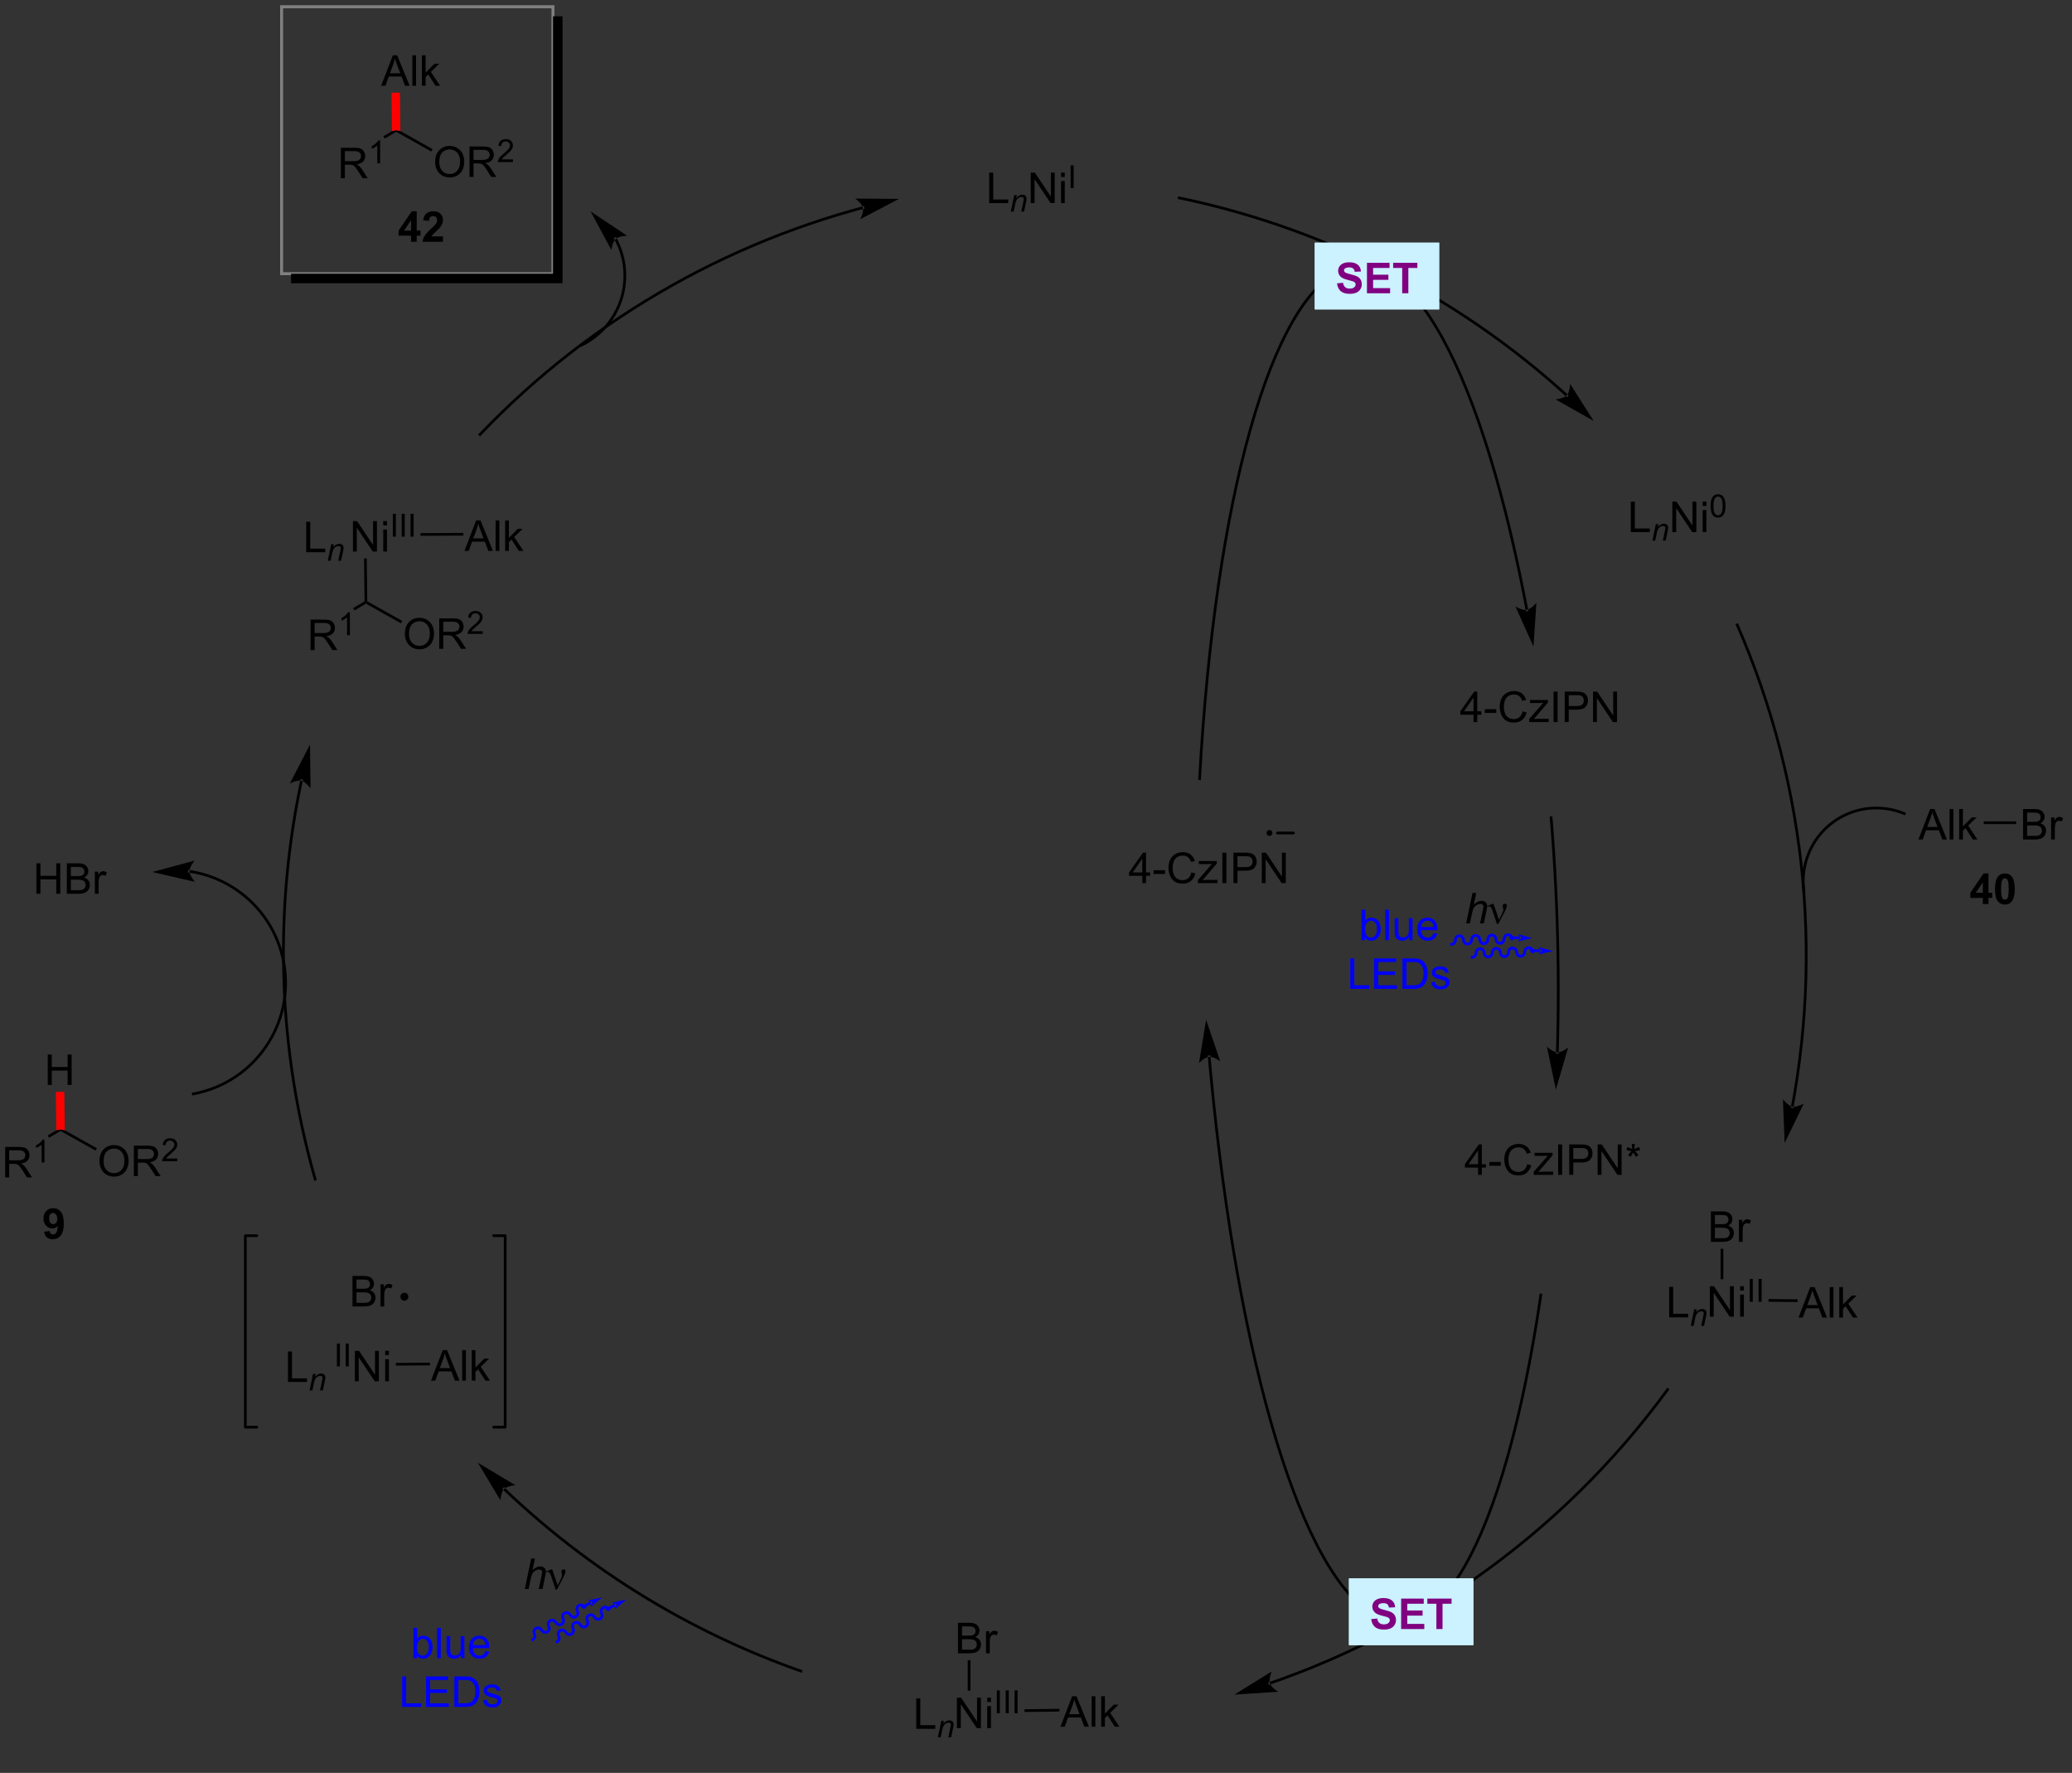 <?xml version="1.0" encoding="UTF-8"?>
<!DOCTYPE svg PUBLIC '-//W3C//DTD SVG 1.0//EN'
          'http://www.w3.org/TR/2001/REC-SVG-20010904/DTD/svg10.dtd'>
<svg stroke-dasharray="none" shape-rendering="auto" xmlns="http://www.w3.org/2000/svg" font-family="'Dialog'" text-rendering="auto" width="90" fill-opacity="1" color-interpolation="auto" color-rendering="auto" preserveAspectRatio="xMidYMid meet" font-size="12px" viewBox="0 0 90 77" fill="black" xmlns:xlink="http://www.w3.org/1999/xlink" stroke="black" image-rendering="auto" stroke-miterlimit="10" stroke-linecap="square" stroke-linejoin="miter" font-style="normal" stroke-width="1" height="77" stroke-dashoffset="0" font-weight="normal" stroke-opacity="1"
><rect x="0" y="0" width="90" height="77" fill="#333333" stroke="none"/><!--Generated by the Batik Graphics2D SVG Generator--><defs id="genericDefs"
  /><g
  ><defs id="defs1"
    ><clipPath clipPathUnits="userSpaceOnUse" id="clipPath1"
      ><path d="M3.095 1.044 L404.655 1.044 L404.655 341.306 L3.095 341.306 L3.095 1.044 Z"
      /></clipPath
      ><clipPath clipPathUnits="userSpaceOnUse" id="clipPath2"
      ><path d="M1.171 24.392 L1.171 354.896 L390.93 354.896 L390.93 24.392 Z"
      /></clipPath
      ><clipPath clipPathUnits="userSpaceOnUse" id="clipPath3"
      ><path d="M1.171 24.392 L1.171 354.221 L390.594 354.221 L390.594 24.392 Z"
      /></clipPath
    ></defs
    ><g transform="scale(0.224,0.224) translate(-3.095,-1.044) matrix(1.029,0,0,1.029,1.89,-24.046)"
    ><path d="M163.847 63.756 L163.847 63.756 C163.847 63.757 163.847 63.757 163.847 63.757 L163.847 63.757 C163.847 63.757 163.847 63.756 163.848 63.756 L163.846 63.757 C163.844 63.757 163.842 63.758 163.841 63.758 L163.84 63.758 C163.837 63.759 163.833 63.76 163.83 63.761 L163.764 63.515 L163.83 63.761 C163.827 63.762 163.825 63.762 163.823 63.763 L163.823 63.763 C163.82 63.764 163.818 63.764 163.816 63.765 L163.816 63.765 C163.813 63.766 163.81 63.766 163.808 63.767 L163.742 63.52 L163.808 63.767 C163.75 63.782 163.692 63.798 163.634 63.814 L163.568 63.567 L163.634 63.814 C163.171 63.938 162.708 64.065 162.246 64.194 L162.178 63.948 L162.246 64.194 C161.322 64.452 160.401 64.718 159.483 64.993 L159.41 64.748 L159.483 64.993 C155.811 66.091 152.188 67.324 148.619 68.686 L148.528 68.448 L148.619 68.686 C141.482 71.411 134.565 74.656 127.924 78.39 L127.924 78.39 C114.641 85.859 102.459 95.285 91.815 106.423 L91.638 106.607 L91.269 106.255 L91.446 106.07 C102.125 94.896 114.347 85.439 127.674 77.945 L127.799 78.168 L127.674 77.945 C134.337 74.199 141.276 70.943 148.437 68.209 L148.437 68.209 C152.017 66.843 155.653 65.606 159.337 64.504 L159.337 64.504 C160.258 64.228 161.182 63.961 162.109 63.703 L162.109 63.703 C162.572 63.573 163.037 63.446 163.502 63.321 L163.502 63.321 C163.56 63.305 163.618 63.29 163.676 63.274 L163.676 63.274 C163.679 63.273 163.681 63.273 163.684 63.272 L163.684 63.272 C163.686 63.271 163.688 63.271 163.691 63.27 L163.691 63.27 C163.693 63.27 163.695 63.269 163.698 63.268 L163.698 63.268 C163.702 63.267 163.705 63.266 163.709 63.265 L163.775 63.512 L163.708 63.265 C163.71 63.265 163.713 63.264 163.714 63.264 L163.78 63.51 L163.712 63.264 C163.713 63.264 163.714 63.264 163.715 63.264 L163.715 63.264 C163.715 63.264 163.716 63.264 163.716 63.263 L163.962 63.198 L164.094 63.691 ZM170.582 61.853 L162.336 61.803 C162.336 61.803 163.574 62.66 163.781 63.51 C163.988 64.36 163.283 65.69 163.283 65.69 Z" stroke="none" clip-path="url(#clipPath3)"
    /></g
    ><g transform="matrix(0.231,0,0,0.231,-0.27,-5.623)"
    ><path d="M187.173 62.526 L187.173 56.8 L187.931 56.8 L187.931 61.849 L190.751 61.849 L190.751 62.526 L187.173 62.526 Z" stroke="none" clip-path="url(#clipPath3)"
    /></g
    ><g transform="matrix(0.231,0,0,0.231,-0.27,-5.623)"
    ><path d="M191.236 64.126 L191.886 61.015 L192.367 61.015 L192.253 61.556 Q192.566 61.237 192.837 61.091 Q193.111 60.944 193.396 60.944 Q193.773 60.944 193.988 61.15 Q194.205 61.355 194.205 61.696 Q194.205 61.87 194.128 62.241 L193.732 64.126 L193.203 64.126 L193.615 62.153 Q193.677 61.866 193.677 61.73 Q193.677 61.573 193.57 61.478 Q193.462 61.38 193.261 61.38 Q192.853 61.38 192.535 61.673 Q192.218 61.966 192.068 62.679 L191.767 64.126 L191.236 64.126 Z" stroke="none" clip-path="url(#clipPath3)"
    /></g
    ><g transform="matrix(0.231,0,0,0.231,-0.27,-5.623)"
    ><path d="M194.983 62.526 L194.983 56.8 L195.762 56.8 L198.769 61.294 L198.769 56.8 L199.496 56.8 L199.496 62.526 L198.717 62.526 L195.709 58.026 L195.709 62.526 L194.983 62.526 ZM200.682 57.607 L200.682 56.8 L201.385 56.8 L201.385 57.607 L200.682 57.607 ZM200.682 62.526 L200.682 58.378 L201.385 58.378 L201.385 62.526 L200.682 62.526 Z" stroke="none" clip-path="url(#clipPath3)"
    /></g
    ><g transform="matrix(0.231,0,0,0.231,-0.27,-5.623)"
    ><path d="M202.489 59.726 L202.489 55.431 L203.057 55.431 L203.057 59.726 L202.489 59.726 Z" stroke="none" clip-path="url(#clipPath3)"
    /></g
    ><g transform="matrix(0.231,0,0,0.231,-0.27,-5.623)"
    ><path d="M295.599 98.863 L295.599 98.863 C295.599 98.862 295.597 98.86 295.595 98.858 L295.595 98.858 C295.594 98.858 295.594 98.857 295.593 98.856 L295.765 98.669 L295.594 98.858 C295.583 98.848 295.572 98.838 295.561 98.828 L295.733 98.639 L295.561 98.828 C295.215 98.513 294.866 98.2 294.517 97.888 L294.687 97.698 L294.517 97.888 C293.818 97.265 293.114 96.648 292.405 96.039 L292.405 96.039 C289.567 93.599 286.647 91.267 283.651 89.046 L283.802 88.841 L283.651 89.046 C277.658 84.604 271.36 80.606 264.808 77.08 L264.928 76.855 L264.808 77.08 C251.704 70.026 237.585 64.859 222.862 61.799 L222.613 61.747 L222.716 61.247 L222.966 61.299 C237.737 64.369 251.903 69.554 265.049 76.63 L265.049 76.63 C271.623 80.169 277.942 84.18 283.954 88.636 L283.954 88.636 C286.961 90.865 289.89 93.204 292.737 95.652 L292.571 95.845 L292.737 95.652 C293.449 96.263 294.155 96.882 294.857 97.507 L294.857 97.507 C295.207 97.82 295.557 98.134 295.904 98.45 L295.905 98.451 C295.915 98.46 295.926 98.47 295.937 98.48 L295.938 98.481 C295.938 98.481 295.938 98.481 295.938 98.481 L295.938 98.481 C295.938 98.481 295.938 98.481 295.94 98.482 L296.13 98.652 L295.79 99.033 ZM300.842 103.495 L296.422 96.533 C296.422 96.533 296.372 98.038 295.769 98.672 C295.166 99.306 293.666 99.432 293.666 99.432 Z" stroke="none" clip-path="url(#clipPath3)"
    /></g
    ><g transform="matrix(0.231,0,0,0.231,-0.27,-5.623)"
    ><path d="M307.818 124.383 L307.818 118.657 L308.576 118.657 L308.576 123.706 L311.396 123.706 L311.396 124.383 L307.818 124.383 Z" stroke="none" clip-path="url(#clipPath3)"
    /></g
    ><g transform="matrix(0.231,0,0,0.231,-0.27,-5.623)"
    ><path d="M311.88 125.983 L312.531 122.872 L313.011 122.872 L312.898 123.413 Q313.211 123.095 313.482 122.948 Q313.755 122.802 314.041 122.802 Q314.418 122.802 314.632 123.007 Q314.849 123.212 314.849 123.554 Q314.849 123.727 314.773 124.099 L314.377 125.983 L313.847 125.983 L314.259 124.011 Q314.322 123.724 314.322 123.587 Q314.322 123.431 314.214 123.335 Q314.107 123.237 313.906 123.237 Q313.498 123.237 313.179 123.53 Q312.863 123.823 312.713 124.536 L312.412 125.983 L311.88 125.983 Z" stroke="none" clip-path="url(#clipPath3)"
    /></g
    ><g transform="matrix(0.231,0,0,0.231,-0.27,-5.623)"
    ><path d="M315.628 124.383 L315.628 118.657 L316.406 118.657 L319.414 123.151 L319.414 118.657 L320.141 118.657 L320.141 124.383 L319.362 124.383 L316.354 119.883 L316.354 124.383 L315.628 124.383 ZM321.327 119.464 L321.327 118.657 L322.03 118.657 L322.03 119.464 L321.327 119.464 ZM321.327 124.383 L321.327 120.235 L322.03 120.235 L322.03 124.383 L321.327 124.383 Z" stroke="none" clip-path="url(#clipPath3)"
    /></g
    ><g transform="matrix(0.231,0,0,0.231,-0.27,-5.623)"
    ><path d="M322.823 119.464 Q322.823 118.702 322.979 118.24 Q323.135 117.775 323.444 117.523 Q323.755 117.271 324.223 117.271 Q324.569 117.271 324.829 117.409 Q325.091 117.548 325.26 117.812 Q325.43 118.073 325.526 118.451 Q325.624 118.826 325.624 119.464 Q325.624 120.22 325.467 120.685 Q325.313 121.15 325.003 121.404 Q324.694 121.657 324.223 121.657 Q323.602 121.657 323.247 121.21 Q322.823 120.675 322.823 119.464 ZM323.364 119.464 Q323.364 120.523 323.612 120.872 Q323.86 121.222 324.223 121.222 Q324.587 121.222 324.833 120.87 Q325.081 120.519 325.081 119.464 Q325.081 118.404 324.833 118.056 Q324.587 117.706 324.217 117.706 Q323.854 117.706 323.637 118.015 Q323.364 118.407 323.364 119.464 Z" stroke="none" clip-path="url(#clipPath3)"
    /></g
    ><g transform="matrix(0.231,0,0,0.231,-0.27,-5.623)"
    ><path d="M337.93 232.351 L337.93 232.351 C337.931 232.35 337.931 232.35 337.931 232.35 L337.931 232.35 C337.931 232.35 337.931 232.349 337.931 232.349 L337.931 232.349 C337.931 232.349 337.931 232.349 337.931 232.349 L337.931 232.349 C337.931 232.349 337.931 232.349 337.931 232.349 L337.932 232.345 C337.932 232.343 337.932 232.343 337.932 232.343 L337.932 232.343 C337.932 232.343 337.932 232.343 337.932 232.343 L338.183 232.389 L337.932 232.343 C337.933 232.339 337.934 232.334 337.935 232.329 L338.185 232.377 L337.934 232.33 C337.935 232.326 337.936 232.322 337.937 232.318 L337.937 232.318 C337.937 232.314 337.938 232.31 337.939 232.306 L338.19 232.353 L337.939 232.306 C337.986 232.05 338.033 231.795 338.079 231.539 L338.33 231.584 L338.079 231.539 C338.172 231.027 338.262 230.516 338.349 230.003 L338.349 230.003 C338.523 228.979 338.687 227.954 338.841 226.927 L338.841 226.927 C339.455 222.822 339.903 218.702 340.185 214.577 L340.44 214.594 L340.185 214.577 C340.75 206.327 340.653 198.058 339.902 189.848 L340.156 189.825 L339.902 189.848 C338.399 173.43 334.279 157.25 327.599 141.945 L327.497 141.711 L327.965 141.507 L328.067 141.741 C334.769 157.097 338.903 173.329 340.41 189.802 L340.41 189.802 C341.164 198.038 341.261 206.335 340.694 214.612 L340.694 214.612 C340.411 218.75 339.961 222.884 339.345 227.003 L339.093 226.965 L339.345 227.003 C339.191 228.032 339.027 229.061 338.852 230.089 L338.6 230.046 L338.852 230.089 C338.764 230.603 338.674 231.116 338.582 231.63 L338.582 231.63 C338.535 231.886 338.488 232.143 338.44 232.399 L338.44 232.4 C338.44 232.403 338.439 232.407 338.438 232.411 L338.438 232.411 C338.438 232.415 338.437 232.419 338.436 232.424 L338.436 232.425 C338.435 232.428 338.435 232.431 338.434 232.435 L338.434 232.435 C338.434 232.436 338.434 232.436 338.433 232.437 L338.433 232.437 C338.433 232.44 338.432 232.443 338.432 232.445 L338.182 232.395 L338.433 232.44 C338.433 232.441 338.433 232.441 338.433 232.441 L338.433 232.441 C338.433 232.441 338.433 232.442 338.433 232.442 L338.433 232.442 C338.433 232.442 338.433 232.442 338.433 232.442 L338.433 232.442 C338.433 232.442 338.433 232.442 338.433 232.442 L338.387 232.693 L337.885 232.602 ZM336.747 239.247 L340.344 231.827 C340.344 231.827 339.038 232.575 338.182 232.396 C337.325 232.216 336.429 231.007 336.429 231.007 Z" stroke="none" clip-path="url(#clipPath3)"
    /></g
    ><g transform="matrix(0.231,0,0,0.231,-0.27,-5.623)"
    ><path d="M361.905 182.176 L364.106 176.45 L364.924 176.45 L367.267 182.176 L366.403 182.176 L365.736 180.442 L363.34 180.442 L362.713 182.176 L361.905 182.176 ZM363.559 179.825 L365.502 179.825 L364.903 178.239 Q364.629 177.515 364.497 177.051 Q364.387 177.601 364.189 178.145 L363.559 179.825 ZM367.767 182.176 L367.767 176.45 L368.471 176.45 L368.471 182.176 L367.767 182.176 ZM369.563 182.176 L369.563 176.45 L370.266 176.45 L370.266 179.715 L371.93 178.028 L372.842 178.028 L371.256 179.567 L373 182.176 L372.133 182.176 L370.764 180.054 L370.266 180.53 L370.266 182.176 L369.563 182.176 Z" stroke="none" clip-path="url(#clipPath3)"
    /></g
    ><g transform="matrix(0.231,0,0,0.231,-0.27,-5.623)"
    ><path d="M381.578 182.176 L381.578 176.45 L383.727 176.45 Q384.383 176.45 384.779 176.624 Q385.177 176.796 385.401 177.158 Q385.625 177.52 385.625 177.913 Q385.625 178.28 385.425 178.606 Q385.227 178.929 384.826 179.129 Q385.344 179.28 385.623 179.648 Q385.904 180.015 385.904 180.515 Q385.904 180.918 385.732 181.265 Q385.563 181.608 385.313 181.796 Q385.063 181.983 384.685 182.08 Q384.31 182.176 383.763 182.176 L381.578 182.176 ZM382.336 178.856 L383.576 178.856 Q384.078 178.856 384.297 178.788 Q384.586 178.702 384.732 178.504 Q384.88 178.304 384.88 178.004 Q384.88 177.718 384.743 177.502 Q384.607 177.286 384.352 177.205 Q384.099 177.124 383.482 177.124 L382.336 177.124 L382.336 178.856 ZM382.336 181.499 L383.763 181.499 Q384.13 181.499 384.279 181.473 Q384.539 181.426 384.714 181.317 Q384.891 181.207 385.003 180.999 Q385.118 180.788 385.118 180.515 Q385.118 180.194 384.953 179.96 Q384.789 179.723 384.498 179.627 Q384.209 179.53 383.662 179.53 L382.336 179.53 L382.336 181.499 ZM386.849 182.176 L386.849 178.028 L387.482 178.028 L387.482 178.655 Q387.724 178.215 387.927 178.075 Q388.133 177.934 388.38 177.934 Q388.735 177.934 389.102 178.161 L388.86 178.812 Q388.602 178.661 388.344 178.661 Q388.115 178.661 387.93 178.799 Q387.748 178.937 387.67 179.184 Q387.552 179.559 387.552 180.004 L387.552 182.176 L386.849 182.176 Z" stroke="none" clip-path="url(#clipPath3)"
    /></g
    ><g transform="matrix(0.231,0,0,0.231,-0.27,-5.623)"
    ><path d="M374.183 179.281 L374.183 178.771 L380.286 178.771 L380.286 179.281 Z" stroke="none" clip-path="url(#clipPath3)"
    /></g
    ><g transform="matrix(0.231,0,0,0.231,-0.27,-5.623)"
    ><path d="M359.137 177.544 L359.137 177.544 C354.691 175.698 349.598 176.366 345.776 179.294 L345.574 179.449 L345.264 179.044 L345.466 178.889 C349.432 175.85 354.718 175.157 359.333 177.072 L359.568 177.17 L359.373 177.642 ZM345.776 179.294 L345.776 179.294 C343.866 180.758 342.418 182.676 341.526 184.825 L341.526 184.825 C340.635 186.974 340.299 189.353 340.612 191.74 L340.645 191.993 L340.139 192.059 L340.106 191.806 C339.781 189.329 340.13 186.859 341.055 184.629 L341.291 184.727 L341.055 184.629 C341.981 182.399 343.483 180.409 345.466 178.889 L345.668 178.734 L345.979 179.139 Z" stroke="none" clip-path="url(#clipPath3)"
    /></g
    ><g transform="matrix(0.231,0,0,0.231,-0.27,-5.623)"
    ><path d="M374.008 194.312 L374.008 193.158 L371.664 193.158 L371.664 192.197 L374.149 188.562 L375.071 188.562 L375.071 192.195 L375.782 192.195 L375.782 193.158 L375.071 193.158 L375.071 194.312 L374.008 194.312 ZM374.008 192.195 L374.008 190.236 L372.693 192.195 L374.008 192.195 ZM378.161 188.562 Q378.994 188.562 379.463 189.156 Q380.02 189.859 380.02 191.486 Q380.02 193.111 379.457 193.822 Q378.994 194.411 378.161 194.411 Q377.325 194.411 376.812 193.768 Q376.301 193.124 376.301 191.476 Q376.301 189.859 376.864 189.148 Q377.33 188.562 378.161 188.562 ZM378.161 189.471 Q377.963 189.471 377.806 189.598 Q377.65 189.726 377.564 190.054 Q377.45 190.479 377.45 191.486 Q377.45 192.494 377.551 192.872 Q377.653 193.249 377.806 193.374 Q377.963 193.499 378.161 193.499 Q378.361 193.499 378.517 193.372 Q378.674 193.244 378.76 192.916 Q378.872 192.494 378.872 191.486 Q378.872 190.479 378.77 190.104 Q378.668 189.726 378.515 189.598 Q378.361 189.471 378.161 189.471 Z" stroke="none" clip-path="url(#clipPath3)"
    /></g
    ><g transform="matrix(0.231,0,0,0.231,-0.27,-5.623)"
    ><path d="M322.676 271.899 L322.676 266.172 L323.455 266.172 L326.463 270.667 L326.463 266.172 L327.189 266.172 L327.189 271.899 L326.411 271.899 L323.403 267.399 L323.403 271.899 L322.676 271.899 ZM328.375 266.979 L328.375 266.172 L329.078 266.172 L329.078 266.979 L328.375 266.979 ZM328.375 271.899 L328.375 267.75 L329.078 267.75 L329.078 271.899 L328.375 271.899 Z" stroke="none" clip-path="url(#clipPath3)"
    /></g
    ><g transform="matrix(0.231,0,0,0.231,-0.27,-5.623)"
    ><path d="M330.182 269.099 L330.182 264.804 L330.75 264.804 L330.75 269.099 L330.182 269.099 ZM331.849 269.099 L331.849 264.804 L332.417 264.804 L332.417 269.099 L331.849 269.099 Z" stroke="none" clip-path="url(#clipPath3)"
    /></g
    ><g transform="matrix(0.231,0,0,0.231,-0.27,-5.623)"
    ><path d="M322.878 257.827 L322.878 252.101 L325.026 252.101 Q325.682 252.101 326.078 252.275 Q326.477 252.447 326.7 252.809 Q326.925 253.171 326.925 253.564 Q326.925 253.931 326.724 254.257 Q326.526 254.58 326.125 254.78 Q326.643 254.931 326.922 255.299 Q327.203 255.666 327.203 256.166 Q327.203 256.57 327.031 256.916 Q326.862 257.26 326.612 257.447 Q326.362 257.635 325.984 257.731 Q325.609 257.827 325.062 257.827 L322.878 257.827 ZM323.635 254.507 L324.875 254.507 Q325.378 254.507 325.596 254.439 Q325.885 254.353 326.031 254.155 Q326.18 253.955 326.18 253.655 Q326.18 253.369 326.042 253.153 Q325.906 252.937 325.651 252.856 Q325.399 252.775 324.781 252.775 L323.635 252.775 L323.635 254.507 ZM323.635 257.15 L325.062 257.15 Q325.43 257.15 325.578 257.124 Q325.839 257.077 326.013 256.968 Q326.19 256.859 326.302 256.65 Q326.417 256.439 326.417 256.166 Q326.417 255.845 326.253 255.611 Q326.089 255.374 325.797 255.278 Q325.508 255.181 324.961 255.181 L323.635 255.181 L323.635 257.15 ZM328.149 257.827 L328.149 253.679 L328.781 253.679 L328.781 254.306 Q329.024 253.866 329.227 253.726 Q329.432 253.585 329.68 253.585 Q330.034 253.585 330.401 253.812 L330.159 254.463 Q329.901 254.312 329.643 254.312 Q329.414 254.312 329.229 254.45 Q329.047 254.588 328.969 254.835 Q328.852 255.21 328.852 255.655 L328.852 257.827 L328.149 257.827 Z" stroke="none" clip-path="url(#clipPath3)"
    /></g
    ><g transform="matrix(0.231,0,0,0.231,-0.27,-5.623)"
    ><path d="M325.222 264.864 L324.712 264.864 L324.712 259.127 L325.222 259.127 Z" stroke="none" clip-path="url(#clipPath3)"
    /></g
    ><g transform="matrix(0.231,0,0,0.231,-0.27,-5.623)"
    ><path d="M315.031 272.026 L315.031 266.3 L315.788 266.3 L315.788 271.349 L318.609 271.349 L318.609 272.026 L315.031 272.026 Z" stroke="none" clip-path="url(#clipPath3)"
    /></g
    ><g transform="matrix(0.231,0,0,0.231,-0.27,-5.623)"
    ><path d="M319.093 273.626 L319.743 270.515 L320.224 270.515 L320.111 271.056 Q320.423 270.738 320.695 270.591 Q320.968 270.445 321.253 270.445 Q321.63 270.445 321.845 270.65 Q322.062 270.855 322.062 271.197 Q322.062 271.37 321.986 271.741 L321.589 273.626 L321.06 273.626 L321.472 271.654 Q321.534 271.366 321.534 271.23 Q321.534 271.074 321.427 270.978 Q321.32 270.88 321.118 270.88 Q320.71 270.88 320.392 271.173 Q320.075 271.466 319.925 272.179 L319.624 273.626 L319.093 273.626 Z" stroke="none" clip-path="url(#clipPath3)"
    /></g
    ><g transform="matrix(0.231,0,0,0.231,-0.27,-5.623)"
    ><path d="M339.358 272.063 L341.558 266.336 L342.376 266.336 L344.72 272.063 L343.855 272.063 L343.188 270.328 L340.793 270.328 L340.165 272.063 L339.358 272.063 ZM341.011 269.711 L342.954 269.711 L342.355 268.125 Q342.082 267.401 341.949 266.938 Q341.839 267.487 341.641 268.031 L341.011 269.711 ZM345.22 272.063 L345.22 266.336 L345.923 266.336 L345.923 272.063 L345.22 272.063 ZM347.015 272.063 L347.015 266.336 L347.718 266.336 L347.718 269.602 L349.382 267.914 L350.294 267.914 L348.708 269.453 L350.453 272.063 L349.585 272.063 L348.216 269.94 L347.718 270.417 L347.718 272.063 L347.015 272.063 Z" stroke="none" clip-path="url(#clipPath3)"
    /></g
    ><g transform="matrix(0.231,0,0,0.231,-0.27,-5.623)"
    ><path d="M333.711 269.088 L333.716 268.578 L339.186 268.63 L339.181 269.14 Z" stroke="none" clip-path="url(#clipPath3)"
    /></g
    ><g transform="matrix(0.231,0,0,0.231,-0.27,-5.623)"
    ><path d="M239.871 340.574 L239.871 340.574 C239.873 340.574 239.875 340.573 239.876 340.573 L239.877 340.572 C239.885 340.57 239.892 340.567 239.899 340.565 L239.9 340.565 C239.908 340.562 239.915 340.559 239.923 340.557 L239.923 340.557 C239.931 340.554 239.939 340.551 239.947 340.548 L240.03 340.789 L239.947 340.548 C239.978 340.538 240.009 340.527 240.041 340.516 L240.041 340.516 C240.291 340.429 240.541 340.342 240.791 340.254 L240.876 340.495 L240.791 340.254 C241.291 340.078 241.79 339.9 242.287 339.719 L242.375 339.958 L242.287 339.719 C243.283 339.357 244.274 338.985 245.26 338.603 L245.26 338.603 C249.206 337.077 253.079 335.393 256.872 333.557 L256.872 333.557 C264.456 329.886 271.717 325.608 278.585 320.773 L278.732 320.982 L278.585 320.773 C292.321 311.102 304.486 299.2 314.529 285.454 L314.68 285.248 L315.092 285.549 L314.942 285.755 C304.865 299.546 292.66 311.487 278.879 321.19 L278.879 321.19 C271.988 326.042 264.704 330.333 257.094 334.017 L256.983 333.787 L257.094 334.017 C253.289 335.858 249.403 337.548 245.444 339.079 L245.352 338.841 L245.444 339.079 C244.455 339.462 243.46 339.835 242.462 340.198 L242.462 340.198 C241.962 340.38 241.462 340.559 240.96 340.735 L240.96 340.735 C240.71 340.823 240.459 340.911 240.208 340.998 L240.124 340.757 L240.208 340.998 C240.176 341.009 240.145 341.02 240.113 341.031 L240.113 341.031 C240.105 341.033 240.098 341.036 240.09 341.039 L240.09 341.039 C240.082 341.041 240.074 341.044 240.066 341.047 L239.983 340.806 L240.066 341.047 C240.058 341.05 240.05 341.053 240.042 341.055 L239.959 340.814 L240.042 341.055 C240.04 341.056 240.038 341.057 240.036 341.057 L239.794 341.14 L239.63 340.657 ZM233.287 342.948 L241.516 342.416 C241.516 342.416 240.221 341.649 239.954 340.816 C239.688 339.982 240.297 338.606 240.297 338.606 Z" stroke="none" clip-path="url(#clipPath3)"
    /></g
    ><g transform="matrix(0.231,0,0,0.231,-0.27,-5.623)"
    ><path d="M181.105 349.256 L181.105 343.529 L181.883 343.529 L184.891 348.024 L184.891 343.529 L185.618 343.529 L185.618 349.256 L184.839 349.256 L181.831 344.756 L181.831 349.256 L181.105 349.256 ZM186.804 344.337 L186.804 343.529 L187.507 343.529 L187.507 344.337 L186.804 344.337 ZM186.804 349.256 L186.804 345.108 L187.507 345.108 L187.507 349.256 L186.804 349.256 Z" stroke="none" clip-path="url(#clipPath3)"
    /></g
    ><g transform="matrix(0.231,0,0,0.231,-0.27,-5.623)"
    ><path d="M188.61 346.456 L188.61 342.161 L189.179 342.161 L189.179 346.456 L188.61 346.456 ZM190.277 346.456 L190.277 342.161 L190.846 342.161 L190.846 346.456 L190.277 346.456 ZM191.944 346.456 L191.944 342.161 L192.513 342.161 L192.513 346.456 L191.944 346.456 Z" stroke="none" clip-path="url(#clipPath3)"
    /></g
    ><g transform="matrix(0.231,0,0,0.231,-0.27,-5.623)"
    ><path d="M181.306 335.185 L181.306 329.458 L183.455 329.458 Q184.111 329.458 184.507 329.632 Q184.905 329.804 185.129 330.166 Q185.353 330.528 185.353 330.921 Q185.353 331.289 185.153 331.614 Q184.955 331.937 184.554 332.138 Q185.072 332.289 185.35 332.656 Q185.632 333.023 185.632 333.523 Q185.632 333.927 185.46 334.273 Q185.291 334.617 185.041 334.804 Q184.791 334.992 184.413 335.088 Q184.038 335.185 183.491 335.185 L181.306 335.185 ZM182.064 331.864 L183.304 331.864 Q183.806 331.864 184.025 331.796 Q184.314 331.711 184.46 331.513 Q184.608 331.312 184.608 331.013 Q184.608 330.726 184.47 330.51 Q184.335 330.294 184.08 330.213 Q183.827 330.132 183.21 330.132 L182.064 330.132 L182.064 331.864 ZM182.064 334.507 L183.491 334.507 Q183.858 334.507 184.007 334.481 Q184.267 334.435 184.442 334.325 Q184.619 334.216 184.731 334.007 Q184.845 333.796 184.845 333.523 Q184.845 333.203 184.681 332.968 Q184.517 332.731 184.225 332.635 Q183.936 332.539 183.389 332.539 L182.064 332.539 L182.064 334.507 ZM186.577 335.185 L186.577 331.036 L187.21 331.036 L187.21 331.664 Q187.452 331.224 187.655 331.083 Q187.861 330.942 188.108 330.942 Q188.462 330.942 188.83 331.169 L188.587 331.82 Q188.33 331.669 188.072 331.669 Q187.843 331.669 187.658 331.807 Q187.475 331.945 187.397 332.192 Q187.28 332.567 187.28 333.013 L187.28 335.185 L186.577 335.185 Z" stroke="none" clip-path="url(#clipPath3)"
    /></g
    ><g transform="matrix(0.231,0,0,0.231,-0.27,-5.623)"
    ><path d="M183.65 342.222 L183.14 342.222 L183.14 336.485 L183.65 336.485 Z" stroke="none" clip-path="url(#clipPath3)"
    /></g
    ><g transform="matrix(0.231,0,0,0.231,-0.27,-5.623)"
    ><path d="M173.459 349.383 L173.459 343.657 L174.217 343.657 L174.217 348.706 L177.037 348.706 L177.037 349.383 L173.459 349.383 Z" stroke="none" clip-path="url(#clipPath3)"
    /></g
    ><g transform="matrix(0.231,0,0,0.231,-0.27,-5.623)"
    ><path d="M177.522 350.983 L178.172 347.872 L178.652 347.872 L178.539 348.413 Q178.852 348.095 179.123 347.948 Q179.397 347.802 179.682 347.802 Q180.059 347.802 180.274 348.007 Q180.49 348.212 180.49 348.554 Q180.49 348.728 180.414 349.099 L180.018 350.983 L179.488 350.983 L179.9 349.011 Q179.963 348.724 179.963 348.587 Q179.963 348.431 179.856 348.335 Q179.748 348.237 179.547 348.237 Q179.139 348.237 178.82 348.53 Q178.504 348.823 178.353 349.536 L178.053 350.983 L177.522 350.983 Z" stroke="none" clip-path="url(#clipPath3)"
    /></g
    ><g transform="matrix(0.231,0,0,0.231,-0.27,-5.623)"
    ><path d="M200.572 348.991 L202.772 343.265 L203.59 343.265 L205.934 348.991 L205.069 348.991 L204.403 347.257 L202.007 347.257 L201.379 348.991 L200.572 348.991 ZM202.225 346.64 L204.168 346.64 L203.569 345.054 Q203.296 344.33 203.163 343.866 Q203.054 344.416 202.856 344.96 L202.225 346.64 ZM206.434 348.991 L206.434 343.265 L207.137 343.265 L207.137 348.991 L206.434 348.991 ZM208.229 348.991 L208.229 343.265 L208.932 343.265 L208.932 346.53 L210.596 344.843 L211.508 344.843 L209.922 346.382 L211.667 348.991 L210.8 348.991 L209.43 346.869 L208.932 347.346 L208.932 348.991 L208.229 348.991 Z" stroke="none" clip-path="url(#clipPath3)"
    /></g
    ><g transform="matrix(0.231,0,0,0.231,-0.27,-5.623)"
    ><path d="M193.812 346.222 L193.805 345.712 L200.369 345.625 L200.375 346.135 Z" stroke="none" clip-path="url(#clipPath3)"
    /></g
    ><g transform="matrix(0.231,0,0,0.231,-0.27,-5.623)"
    ><path d="M96.141 304.108 L96.141 304.108 C96.141 304.108 96.141 304.108 96.141 304.108 L96.141 304.108 C96.141 304.108 96.146 304.113 96.153 304.119 L95.97 304.297 L96.146 304.113 C96.146 304.113 96.147 304.114 96.148 304.114 L96.148 304.114 C96.148 304.115 96.148 304.115 96.149 304.116 L95.971 304.299 L96.147 304.114 C96.182 304.147 96.216 304.18 96.251 304.213 L96.075 304.397 L96.251 304.213 C96.319 304.278 96.388 304.344 96.457 304.409 L96.281 304.594 L96.457 304.409 C96.595 304.54 96.733 304.671 96.871 304.801 L96.871 304.801 C97.147 305.062 97.425 305.321 97.703 305.58 L97.529 305.767 L97.703 305.58 C99.929 307.649 102.212 309.649 104.551 311.579 L104.551 311.579 C109.227 315.44 114.122 319.02 119.209 322.302 L119.071 322.516 L119.209 322.302 C129.384 328.865 140.327 334.238 151.828 338.283 L152.069 338.368 L151.899 338.849 L151.659 338.764 C140.12 334.706 129.141 329.316 118.933 322.731 L118.933 322.731 C113.829 319.438 108.918 315.846 104.226 311.973 L104.388 311.776 L104.226 311.973 C101.88 310.036 99.589 308.029 97.356 305.954 L97.356 305.954 C97.076 305.694 96.798 305.434 96.521 305.172 L96.696 304.987 L96.521 305.172 C96.382 305.041 96.244 304.91 96.106 304.779 L96.106 304.779 C96.037 304.713 95.968 304.648 95.898 304.582 L95.898 304.582 C95.864 304.549 95.829 304.516 95.795 304.483 L95.793 304.482 C95.794 304.482 95.794 304.482 95.794 304.482 L95.794 304.482 C95.794 304.482 95.794 304.482 95.793 304.481 L95.787 304.475 C95.792 304.481 95.797 304.485 95.797 304.485 L95.797 304.485 C95.797 304.485 95.797 304.485 95.797 304.485 L95.609 304.312 L95.953 303.936 ZM91.018 299.348 L95.263 306.418 C95.263 306.418 95.351 304.916 95.969 304.297 C96.588 303.678 98.09 303.589 98.09 303.589 Z" stroke="none" clip-path="url(#clipPath3)"
    /></g
    ><g transform="matrix(0.231,0,0,0.231,-0.27,-5.623)"
    ><path d="M64.515 281.242 L64.515 276.947 L65.084 276.947 L65.084 281.242 L64.515 281.242 ZM66.182 281.242 L66.182 276.947 L66.751 276.947 L66.751 281.242 L66.182 281.242 Z" stroke="none" clip-path="url(#clipPath3)"
    /></g
    ><g transform="matrix(0.231,0,0,0.231,-0.27,-5.623)"
    ><path d="M67.898 284.042 L67.898 278.315 L68.677 278.315 L71.685 282.81 L71.685 278.315 L72.411 278.315 L72.411 284.042 L71.633 284.042 L68.625 279.542 L68.625 284.042 L67.898 284.042 ZM73.597 279.122 L73.597 278.315 L74.3 278.315 L74.3 279.122 L73.597 279.122 ZM73.597 284.042 L73.597 279.893 L74.3 279.893 L74.3 284.042 L73.597 284.042 Z" stroke="none" clip-path="url(#clipPath3)"
    /></g
    ><g transform="matrix(0.231,0,0,0.231,-0.27,-5.623)"
    ><path d="M67.449 269.97 L67.449 264.244 L69.597 264.244 Q70.254 264.244 70.65 264.418 Q71.048 264.59 71.272 264.952 Q71.496 265.314 71.496 265.707 Q71.496 266.074 71.295 266.4 Q71.097 266.723 70.696 266.923 Q71.215 267.074 71.493 267.442 Q71.775 267.809 71.775 268.309 Q71.775 268.712 71.603 269.059 Q71.433 269.402 71.183 269.59 Q70.933 269.777 70.556 269.874 Q70.181 269.97 69.634 269.97 L67.449 269.97 ZM68.207 266.65 L69.446 266.65 Q69.949 266.65 70.168 266.582 Q70.457 266.496 70.603 266.298 Q70.751 266.098 70.751 265.798 Q70.751 265.512 70.613 265.296 Q70.478 265.08 70.222 264.999 Q69.97 264.918 69.353 264.918 L68.207 264.918 L68.207 266.65 ZM68.207 269.293 L69.634 269.293 Q70.001 269.293 70.15 269.267 Q70.41 269.22 70.584 269.111 Q70.761 269.002 70.873 268.793 Q70.988 268.582 70.988 268.309 Q70.988 267.988 70.824 267.754 Q70.66 267.517 70.368 267.421 Q70.079 267.324 69.532 267.324 L68.207 267.324 L68.207 269.293 ZM72.72 269.97 L72.72 265.822 L73.353 265.822 L73.353 266.449 Q73.595 266.009 73.798 265.869 Q74.004 265.728 74.251 265.728 Q74.605 265.728 74.972 265.955 L74.73 266.606 Q74.472 266.455 74.215 266.455 Q73.985 266.455 73.8 266.593 Q73.618 266.731 73.54 266.978 Q73.423 267.353 73.423 267.798 L73.423 269.97 L72.72 269.97 Z" stroke="none" clip-path="url(#clipPath3)"
    /></g
    ><g transform="matrix(0.231,0,0,0.231,-0.27,-5.623)"
    ><path d="M55.316 284.169 L55.316 278.442 L56.074 278.442 L56.074 283.492 L58.894 283.492 L58.894 284.169 L55.316 284.169 Z" stroke="none" clip-path="url(#clipPath3)"
    /></g
    ><g transform="matrix(0.231,0,0,0.231,-0.27,-5.623)"
    ><path d="M59.379 285.769 L60.029 282.658 L60.51 282.658 L60.396 283.199 Q60.709 282.88 60.98 282.734 Q61.254 282.587 61.539 282.587 Q61.916 282.587 62.131 282.793 Q62.347 282.998 62.347 283.339 Q62.347 283.513 62.271 283.884 L61.875 285.769 L61.345 285.769 L61.758 283.796 Q61.82 283.509 61.82 283.373 Q61.82 283.216 61.713 283.121 Q61.605 283.023 61.404 283.023 Q60.996 283.023 60.677 283.316 Q60.361 283.609 60.211 284.322 L59.91 285.769 L59.379 285.769 Z" stroke="none" clip-path="url(#clipPath3)"
    /></g
    ><g transform="matrix(0.231,0,0,0.231,-0.27,-5.623)"
    ><path d="M82.215 283.92 L84.415 278.193 L85.233 278.193 L87.577 283.92 L86.712 283.92 L86.045 282.185 L83.65 282.185 L83.022 283.92 L82.215 283.92 ZM83.868 281.568 L85.811 281.568 L85.212 279.982 Q84.939 279.258 84.806 278.795 Q84.696 279.344 84.498 279.889 L83.868 281.568 ZM88.077 283.92 L88.077 278.193 L88.78 278.193 L88.78 283.92 L88.077 283.92 ZM89.872 283.92 L89.872 278.193 L90.575 278.193 L90.575 281.459 L92.239 279.771 L93.151 279.771 L91.565 281.31 L93.31 283.92 L92.442 283.92 L91.073 281.797 L90.575 282.274 L90.575 283.92 L89.872 283.92 Z" stroke="none" clip-path="url(#clipPath3)"
    /></g
    ><g transform="matrix(0.231,0,0,0.231,-0.27,-5.623)"
    ><path d="M75.603 281.099 L75.599 280.589 L82.019 280.538 L82.023 281.048 Z" stroke="none" clip-path="url(#clipPath3)"
    /></g
    ><g transform="matrix(0.231,0,0,0.231,-0.27,-5.623)"
    ><path d="M77.207 268.649 C76.931 268.649 76.707 268.426 76.707 268.149 C76.707 267.873 76.931 267.649 77.207 267.649 C77.484 267.649 77.707 267.873 77.707 268.149 C77.707 268.426 77.484 268.649 77.207 268.649" stroke="none" clip-path="url(#clipPath3)"
    /></g
    ><g stroke-width="0.51" transform="matrix(0.231,0,0,0.231,-0.27,-5.623)" stroke-linejoin="round" stroke-linecap="round"
    ><path fill="none" d="M77.207 268.649 C76.931 268.649 76.707 268.426 76.707 268.149 C76.707 267.873 76.931 267.649 77.207 267.649 C77.484 267.649 77.707 267.873 77.707 268.149 C77.707 268.426 77.484 268.649 77.207 268.649" clip-path="url(#clipPath3)"
    /></g
    ><g transform="matrix(0.231,0,0,0.231,-0.27,-5.623)"
    ><path d="M58.097 171.196 L58.097 171.196 C58.097 171.196 58.097 171.196 58.097 171.196 L58.097 171.196 C58.097 171.196 58.097 171.196 58.097 171.196 L58.097 171.196 L58.096 171.197 L57.847 171.144 L58.097 171.196 C58.096 171.198 58.096 171.2 58.095 171.202 L57.846 171.149 L58.095 171.202 L58.095 171.206 L58.095 171.206 L58.094 171.209 L58.094 171.209 L58.093 171.212 L57.844 171.159 L58.093 171.212 C58.09 171.225 58.088 171.238 58.085 171.251 L58.085 171.251 C58.079 171.278 58.074 171.304 58.068 171.331 L57.819 171.278 L58.068 171.331 C58.024 171.542 57.98 171.753 57.936 171.964 L57.936 171.964 C57.761 172.808 57.593 173.654 57.433 174.501 L57.433 174.501 C56.79 177.887 56.262 181.289 55.848 184.701 L55.848 184.701 C55.019 191.526 54.646 198.391 54.727 205.25 L54.727 205.25 C54.891 218.968 56.875 232.665 60.675 245.975 L60.745 246.22 L60.254 246.36 L60.184 246.115 C56.372 232.762 54.381 219.02 54.217 205.256 L54.472 205.253 L54.217 205.256 C54.135 198.374 54.51 191.487 55.341 184.64 L55.594 184.671 L55.341 184.64 C55.757 181.216 56.287 177.803 56.931 174.405 L57.182 174.453 L56.931 174.405 C57.093 173.556 57.261 172.708 57.436 171.86 L57.686 171.912 L57.436 171.86 C57.48 171.649 57.524 171.437 57.569 171.225 L57.569 171.225 C57.575 171.199 57.58 171.172 57.586 171.146 L57.835 171.199 L57.586 171.146 C57.589 171.133 57.591 171.119 57.594 171.106 L57.594 171.106 L57.595 171.103 L57.595 171.103 L57.596 171.099 L57.596 171.099 L57.596 171.096 L57.596 171.096 C57.597 171.095 57.597 171.094 57.597 171.092 L57.597 171.091 L57.598 171.09 L57.847 171.143 L57.598 171.09 C57.598 171.09 57.598 171.089 57.598 171.089 L57.598 171.089 C57.598 171.089 57.598 171.089 57.598 171.089 L57.651 170.839 L58.15 170.946 ZM59.455 164.33 L55.671 171.657 C55.671 171.657 56.995 170.942 57.847 171.143 C58.699 171.344 59.564 172.576 59.564 172.576 Z" stroke="none" clip-path="url(#clipPath3)"
    /></g
    ><g transform="matrix(0.231,0,0,0.231,-0.27,-5.623)"
    ><path d="M67.533 128.042 L67.533 122.315 L68.312 122.315 L71.32 126.81 L71.32 122.315 L72.046 122.315 L72.046 128.042 L71.267 128.042 L68.26 123.541 L68.26 128.042 L67.533 128.042 ZM73.232 123.122 L73.232 122.315 L73.935 122.315 L73.935 123.122 L73.232 123.122 ZM73.232 128.042 L73.232 123.893 L73.935 123.893 L73.935 128.042 L73.232 128.042 Z" stroke="none" clip-path="url(#clipPath3)"
    /></g
    ><g transform="matrix(0.231,0,0,0.231,-0.27,-5.623)"
    ><path d="M75.039 125.242 L75.039 120.947 L75.607 120.947 L75.607 125.242 L75.039 125.242 ZM76.706 125.242 L76.706 120.947 L77.274 120.947 L77.274 125.242 L76.706 125.242 ZM78.373 125.242 L78.373 120.947 L78.941 120.947 L78.941 125.242 L78.373 125.242 Z" stroke="none" clip-path="url(#clipPath3)"
    /></g
    ><g transform="matrix(0.231,0,0,0.231,-0.27,-5.623)"
    ><path d="M58.745 128.169 L58.745 122.442 L59.502 122.442 L59.502 127.492 L62.323 127.492 L62.323 128.169 L58.745 128.169 Z" stroke="none" clip-path="url(#clipPath3)"
    /></g
    ><g transform="matrix(0.231,0,0,0.231,-0.27,-5.623)"
    ><path d="M62.807 129.769 L63.458 126.658 L63.938 126.658 L63.825 127.199 Q64.137 126.88 64.409 126.734 Q64.682 126.587 64.967 126.587 Q65.344 126.587 65.559 126.792 Q65.776 126.998 65.776 127.339 Q65.776 127.513 65.7 127.884 L65.303 129.769 L64.774 129.769 L65.186 127.796 Q65.249 127.509 65.249 127.373 Q65.249 127.216 65.141 127.121 Q65.034 127.023 64.832 127.023 Q64.424 127.023 64.106 127.316 Q63.789 127.609 63.639 128.322 L63.338 129.769 L62.807 129.769 Z" stroke="none" clip-path="url(#clipPath3)"
    /></g
    ><g transform="matrix(0.231,0,0,0.231,-0.27,-5.623)"
    ><path d="M88.5 127.92 L90.701 122.193 L91.519 122.193 L93.862 127.92 L92.998 127.92 L92.331 126.185 L89.935 126.185 L89.308 127.92 L88.5 127.92 ZM90.154 125.568 L92.097 125.568 L91.498 123.982 Q91.224 123.258 91.091 122.795 Q90.982 123.344 90.784 123.888 L90.154 125.568 ZM94.362 127.92 L94.362 122.193 L95.065 122.193 L95.065 127.92 L94.362 127.92 ZM96.158 127.92 L96.158 122.193 L96.861 122.193 L96.861 125.459 L98.525 123.771 L99.436 123.771 L97.85 125.31 L99.595 127.92 L98.728 127.92 L97.358 125.797 L96.861 126.274 L96.861 127.92 L96.158 127.92 Z" stroke="none" clip-path="url(#clipPath3)"
    /></g
    ><g transform="matrix(0.231,0,0,0.231,-0.27,-5.623)"
    ><path d="M80.239 125.087 L80.236 124.577 L88.308 124.531 L88.31 125.041 Z" stroke="none" clip-path="url(#clipPath3)"
    /></g
    ><g transform="matrix(0.231,0,0,0.231,-0.27,-5.623)"
    ><path d="M69.622 129.345 L70.132 129.338 L70.229 137.392 L69.976 137.542 L69.719 137.398 Z" stroke="none" clip-path="url(#clipPath3)"
    /></g
    ><g transform="matrix(0.231,0,0,0.231,-0.27,-5.623)"
    ><path d="M77.299 143.537 Q77.299 142.11 78.064 141.305 Q78.83 140.498 80.041 140.498 Q80.833 140.498 81.468 140.878 Q82.106 141.256 82.439 141.933 Q82.775 142.61 82.775 143.47 Q82.775 144.342 82.424 145.029 Q82.072 145.717 81.426 146.071 Q80.783 146.425 80.036 146.425 Q79.228 146.425 78.591 146.035 Q77.955 145.641 77.627 144.967 Q77.299 144.29 77.299 143.537 ZM78.08 143.548 Q78.08 144.584 78.635 145.18 Q79.192 145.774 80.033 145.774 Q80.887 145.774 81.439 145.173 Q81.994 144.571 81.994 143.467 Q81.994 142.766 81.757 142.246 Q81.52 141.725 81.064 141.438 Q80.611 141.149 80.044 141.149 Q79.239 141.149 78.658 141.704 Q78.08 142.256 78.08 143.548 ZM83.764 146.326 L83.764 140.6 L86.303 140.6 Q87.068 140.6 87.467 140.753 Q87.865 140.907 88.102 141.298 Q88.342 141.688 88.342 142.162 Q88.342 142.772 87.946 143.191 Q87.553 143.607 86.727 143.72 Q87.029 143.865 87.186 144.006 Q87.516 144.311 87.813 144.766 L88.811 146.326 L87.857 146.326 L87.1 145.134 Q86.766 144.618 86.55 144.345 Q86.337 144.071 86.167 143.962 Q85.998 143.852 85.821 143.811 Q85.693 143.782 85.399 143.782 L84.522 143.782 L84.522 146.326 L83.764 146.326 ZM84.522 143.126 L86.149 143.126 Q86.67 143.126 86.962 143.019 Q87.256 142.912 87.407 142.675 Q87.561 142.438 87.561 142.162 Q87.561 141.756 87.264 141.496 Q86.969 141.232 86.334 141.232 L84.522 141.232 L84.522 143.126 Z" stroke="none" clip-path="url(#clipPath3)"
    /></g
    ><g transform="matrix(0.231,0,0,0.231,-0.27,-5.623)"
    ><path d="M91.932 143.018 L91.932 143.526 L89.092 143.526 Q89.087 143.335 89.155 143.159 Q89.262 142.87 89.501 142.589 Q89.741 142.308 90.192 141.938 Q90.891 141.364 91.137 141.028 Q91.383 140.692 91.383 140.393 Q91.383 140.081 91.159 139.866 Q90.936 139.649 90.575 139.649 Q90.194 139.649 89.966 139.878 Q89.737 140.106 89.735 140.511 L89.192 140.456 Q89.249 139.849 89.612 139.532 Q89.975 139.214 90.587 139.214 Q91.206 139.214 91.565 139.558 Q91.926 139.899 91.926 140.405 Q91.926 140.663 91.821 140.913 Q91.716 141.161 91.469 141.436 Q91.225 141.712 90.657 142.192 Q90.182 142.591 90.047 142.733 Q89.913 142.876 89.825 143.018 L91.932 143.018 Z" stroke="none" clip-path="url(#clipPath3)"
    /></g
    ><g transform="matrix(0.231,0,0,0.231,-0.27,-5.623)"
    ><path d="M69.979 137.837 L69.976 137.542 L70.229 137.392 L76.816 141.09 L76.566 141.535 Z" stroke="none" clip-path="url(#clipPath3)"
    /></g
    ><g transform="matrix(0.231,0,0,0.231,-0.27,-5.623)"
    ><path d="M59.572 146.566 L59.572 140.839 L62.111 140.839 Q62.877 140.839 63.275 140.993 Q63.674 141.146 63.911 141.537 Q64.15 141.928 64.15 142.401 Q64.15 143.011 63.754 143.43 Q63.361 143.847 62.536 143.959 Q62.838 144.105 62.994 144.245 Q63.325 144.55 63.622 145.006 L64.619 146.566 L63.666 146.566 L62.908 145.373 Q62.575 144.857 62.359 144.584 Q62.145 144.31 61.976 144.201 Q61.806 144.092 61.629 144.05 Q61.502 144.021 61.208 144.021 L60.33 144.021 L60.33 146.566 L59.572 146.566 ZM60.33 143.365 L61.958 143.365 Q62.478 143.365 62.77 143.258 Q63.064 143.151 63.215 142.915 Q63.369 142.678 63.369 142.401 Q63.369 141.995 63.072 141.735 Q62.778 141.472 62.142 141.472 L60.33 141.472 L60.33 143.365 Z" stroke="none" clip-path="url(#clipPath3)"
    /></g
    ><g transform="matrix(0.231,0,0,0.231,-0.27,-5.623)"
    ><path d="M66.956 143.766 L66.428 143.766 L66.428 140.404 Q66.237 140.586 65.928 140.768 Q65.62 140.949 65.374 141.041 L65.374 140.531 Q65.815 140.322 66.145 140.027 Q66.477 139.73 66.616 139.453 L66.956 139.453 L66.956 143.766 Z" stroke="none" clip-path="url(#clipPath3)"
    /></g
    ><g transform="matrix(0.231,0,0,0.231,-0.27,-5.623)"
    ><path d="M69.719 137.398 L69.976 137.542 L69.979 137.837 L67.826 139.114 L67.565 138.676 Z" stroke="none" clip-path="url(#clipPath3)"
    /></g
    ><g transform="matrix(0.231,0,0,0.231,-0.27,-5.623)"
    ><path d="M117.129 69.115 L117.129 69.115 C117.128 69.114 117.128 69.113 117.128 69.113 L117.128 69.113 C117.128 69.113 117.128 69.113 117.128 69.113 L116.904 69.235 L117.127 69.112 C117.127 69.113 117.128 69.113 117.128 69.114 L117.128 69.114 C117.128 69.114 117.129 69.115 117.129 69.115 L117.129 69.115 C117.131 69.12 117.133 69.124 117.136 69.128 L117.136 69.128 C117.155 69.163 117.174 69.199 117.192 69.234 L116.967 69.353 L117.192 69.234 C117.267 69.375 117.34 69.517 117.41 69.661 L117.181 69.773 L117.41 69.661 C118.535 71.956 119.066 74.543 118.886 77.181 L118.631 77.164 L118.886 77.181 C118.706 79.82 117.829 82.31 116.403 84.432 L116.192 84.289 L116.403 84.432 C114.978 86.553 113.003 88.306 110.628 89.469 L110.399 89.582 L110.175 89.124 L110.404 89.011 C112.697 87.888 114.603 86.196 115.98 84.147 L115.98 84.147 C117.356 82.099 118.203 79.694 118.377 77.147 L118.377 77.147 C118.55 74.599 118.038 72.102 116.952 69.885 L116.952 69.885 C116.884 69.747 116.814 69.609 116.742 69.473 L116.742 69.473 C116.724 69.439 116.706 69.405 116.687 69.371 L116.912 69.25 L116.687 69.371 C116.685 69.367 116.682 69.362 116.68 69.358 L116.904 69.237 L116.68 69.359 C116.68 69.359 116.68 69.359 116.68 69.359 L116.68 69.359 C116.68 69.359 116.68 69.358 116.68 69.358 L116.679 69.357 C116.679 69.357 116.679 69.357 116.679 69.357 L116.679 69.357 C116.679 69.356 116.678 69.355 116.678 69.353 L116.558 69.128 L117.01 68.89 ZM112.23 64.097 L116.134 71.361 C116.134 71.361 116.293 69.864 116.941 69.275 C117.588 68.687 119.093 68.669 119.093 68.669 Z" stroke="none" clip-path="url(#clipPath3)"
    /></g
    ><g transform="matrix(0.231,0,0,0.231,-0.27,-5.623)"
    ><path d="M19.87 242.68 Q19.87 241.253 20.636 240.448 Q21.401 239.641 22.612 239.641 Q23.404 239.641 24.039 240.021 Q24.677 240.399 25.011 241.076 Q25.347 241.753 25.347 242.612 Q25.347 243.485 24.995 244.172 Q24.644 244.86 23.998 245.214 Q23.355 245.568 22.607 245.568 Q21.8 245.568 21.162 245.178 Q20.526 244.784 20.198 244.11 Q19.87 243.433 19.87 242.68 ZM20.651 242.691 Q20.651 243.727 21.206 244.323 Q21.763 244.917 22.605 244.917 Q23.459 244.917 24.011 244.316 Q24.565 243.714 24.565 242.61 Q24.565 241.909 24.328 241.388 Q24.091 240.868 23.636 240.581 Q23.183 240.292 22.615 240.292 Q21.81 240.292 21.23 240.847 Q20.651 241.399 20.651 242.691 ZM26.335 245.469 L26.335 239.743 L28.874 239.743 Q29.64 239.743 30.038 239.896 Q30.436 240.05 30.674 240.441 Q30.913 240.831 30.913 241.305 Q30.913 241.915 30.517 242.334 Q30.124 242.75 29.299 242.862 Q29.601 243.008 29.757 243.149 Q30.088 243.454 30.384 243.909 L31.382 245.469 L30.429 245.469 L29.671 244.276 Q29.338 243.761 29.121 243.487 Q28.908 243.214 28.739 243.105 Q28.569 242.995 28.392 242.954 Q28.265 242.925 27.97 242.925 L27.093 242.925 L27.093 245.469 L26.335 245.469 ZM27.093 242.269 L28.72 242.269 Q29.241 242.269 29.533 242.162 Q29.827 242.055 29.978 241.818 Q30.132 241.581 30.132 241.305 Q30.132 240.899 29.835 240.638 Q29.541 240.375 28.905 240.375 L27.093 240.375 L27.093 242.269 Z" stroke="none" clip-path="url(#clipPath3)"
    /></g
    ><g transform="matrix(0.231,0,0,0.231,-0.27,-5.623)"
    ><path d="M34.504 242.161 L34.504 242.669 L31.664 242.669 Q31.658 242.478 31.726 242.302 Q31.834 242.013 32.072 241.732 Q32.312 241.451 32.763 241.081 Q33.463 240.507 33.709 240.171 Q33.955 239.835 33.955 239.536 Q33.955 239.224 33.73 239.009 Q33.508 238.792 33.146 238.792 Q32.765 238.792 32.537 239.021 Q32.308 239.249 32.306 239.654 L31.763 239.599 Q31.82 238.992 32.183 238.675 Q32.547 238.357 33.158 238.357 Q33.777 238.357 34.136 238.701 Q34.498 239.042 34.498 239.548 Q34.498 239.806 34.392 240.056 Q34.287 240.304 34.041 240.579 Q33.797 240.855 33.228 241.335 Q32.754 241.734 32.619 241.876 Q32.484 242.019 32.396 242.161 L34.504 242.161 Z" stroke="none" clip-path="url(#clipPath3)"
    /></g
    ><g transform="matrix(0.231,0,0,0.231,-0.27,-5.623)"
    ><path d="M12.55 236.98 L12.547 236.685 L13.343 236.839 L19.387 240.233 L19.138 240.678 Z" stroke="none" clip-path="url(#clipPath3)"
    /></g
    ><g transform="matrix(0.231,0,0,0.231,-0.27,-5.623)"
    ><path d="M2.143 245.708 L2.143 239.982 L4.683 239.982 Q5.448 239.982 5.847 240.136 Q6.245 240.289 6.482 240.68 Q6.722 241.071 6.722 241.544 Q6.722 242.154 6.326 242.573 Q5.933 242.99 5.107 243.102 Q5.409 243.248 5.565 243.388 Q5.896 243.693 6.193 244.149 L7.19 245.708 L6.237 245.708 L5.479 244.516 Q5.146 244 4.93 243.727 Q4.716 243.453 4.547 243.344 Q4.378 243.234 4.201 243.193 Q4.073 243.164 3.779 243.164 L2.901 243.164 L2.901 245.708 L2.143 245.708 ZM2.901 242.508 L4.529 242.508 Q5.05 242.508 5.341 242.401 Q5.636 242.294 5.787 242.057 Q5.94 241.821 5.94 241.544 Q5.94 241.138 5.644 240.878 Q5.349 240.615 4.714 240.615 L2.901 240.615 L2.901 242.508 Z" stroke="none" clip-path="url(#clipPath3)"
    /></g
    ><g transform="matrix(0.231,0,0,0.231,-0.27,-5.623)"
    ><path d="M9.527 242.909 L9 242.909 L9 239.547 Q8.808 239.729 8.5 239.91 Q8.191 240.092 7.945 240.184 L7.945 239.674 Q8.386 239.465 8.716 239.17 Q9.048 238.873 9.187 238.596 L9.527 238.596 L9.527 242.909 Z" stroke="none" clip-path="url(#clipPath3)"
    /></g
    ><g transform="matrix(0.231,0,0,0.231,-0.27,-5.623)"
    ><path d="M11.755 236.858 L12.547 236.685 L12.55 236.98 L10.397 238.257 L10.137 237.819 Z" stroke="none" clip-path="url(#clipPath3)"
    /></g
    ><g transform="matrix(0.231,0,0,0.231,-0.27,-5.623)"
    ><path d="M10.149 228.327 L10.149 222.601 L10.907 222.601 L10.907 224.952 L13.884 224.952 L13.884 222.601 L14.642 222.601 L14.642 228.327 L13.884 228.327 L13.884 225.627 L10.907 225.627 L10.907 228.327 L10.149 228.327 Z" stroke="none" clip-path="url(#clipPath3)"
    /></g
    ><g fill="red" transform="matrix(0.231,0,0,0.231,-0.27,-5.623)" stroke="red"
    ><path d="M13.343 236.839 L12.547 236.685 L11.755 236.858 L11.669 229.637 L13.256 229.618 Z" stroke="none" clip-path="url(#clipPath3)"
    /></g
    ><g transform="matrix(0.231,0,0,0.231,-0.27,-5.623)"
    ><path d="M36.815 187.91 L36.815 187.91 C36.815 187.91 36.815 187.91 36.815 187.91 L36.815 187.91 C36.816 187.91 36.819 187.91 36.823 187.911 L36.782 188.163 L36.82 187.91 L36.824 187.911 L36.786 188.163 L36.824 187.911 C36.826 187.911 36.83 187.912 36.833 187.912 L36.794 188.164 L36.832 187.912 C36.838 187.913 36.843 187.914 36.849 187.915 L36.849 187.915 C36.854 187.915 36.859 187.916 36.864 187.917 L36.864 187.917 C36.908 187.923 36.951 187.93 36.994 187.937 L36.995 187.937 C37.081 187.951 37.167 187.965 37.254 187.979 L37.254 187.979 C37.599 188.038 37.942 188.105 38.282 188.18 L38.227 188.429 L38.282 188.18 C41.005 188.781 43.565 189.906 45.828 191.463 L45.828 191.463 C50.354 194.576 53.693 199.416 54.771 205.245 L54.52 205.292 L54.771 205.245 C55.849 211.074 54.462 216.788 51.349 221.314 L51.139 221.169 L51.349 221.314 C48.236 225.84 43.395 229.179 37.566 230.257 L37.316 230.303 L37.223 229.801 L37.474 229.755 C43.164 228.703 47.889 225.444 50.928 221.025 L50.928 221.025 C53.968 216.606 55.321 211.028 54.269 205.338 L54.269 205.338 C53.217 199.648 49.958 194.923 45.539 191.883 L45.684 191.673 L45.539 191.883 C43.33 190.363 40.83 189.265 38.172 188.678 L38.172 188.678 C37.84 188.605 37.505 188.54 37.168 188.482 L37.211 188.231 L37.168 188.482 C37.084 188.468 37 188.454 36.915 188.441 L36.955 188.189 L36.915 188.441 C36.873 188.434 36.831 188.428 36.788 188.422 L36.826 188.169 L36.789 188.422 C36.783 188.421 36.778 188.42 36.773 188.419 L36.773 188.419 C36.767 188.418 36.762 188.417 36.757 188.417 L36.756 188.417 C36.754 188.416 36.752 188.416 36.749 188.416 L36.749 188.416 L36.745 188.415 L36.742 188.415 C36.744 188.415 36.746 188.415 36.746 188.415 L36.746 188.415 C36.746 188.415 36.746 188.415 36.746 188.415 L36.493 188.381 L36.562 187.875 ZM29.806 188.292 L37.841 190.143 C37.841 190.143 36.821 189.037 36.804 188.162 C36.788 187.287 37.767 186.144 37.767 186.144 Z" stroke="none" clip-path="url(#clipPath3)"
    /></g
    ><g transform="matrix(0.231,0,0,0.231,-0.27,-5.623)"
    ><path d="M9.452 255.915 L10.514 255.798 Q10.553 256.123 10.717 256.28 Q10.882 256.436 11.15 256.436 Q11.491 256.436 11.728 256.123 Q11.967 255.811 12.033 254.826 Q11.618 255.306 10.999 255.306 Q10.322 255.306 9.832 254.785 Q9.342 254.264 9.342 253.428 Q9.342 252.556 9.858 252.024 Q10.376 251.49 11.178 251.49 Q12.048 251.49 12.605 252.165 Q13.165 252.837 13.165 254.381 Q13.165 255.951 12.582 256.647 Q12.001 257.342 11.069 257.342 Q10.397 257.342 9.983 256.985 Q9.569 256.626 9.452 255.915 ZM11.936 253.517 Q11.936 252.985 11.691 252.694 Q11.447 252.399 11.126 252.399 Q10.822 252.399 10.621 252.642 Q10.421 252.881 10.421 253.428 Q10.421 253.983 10.639 254.243 Q10.858 254.501 11.186 254.501 Q11.501 254.501 11.717 254.251 Q11.936 254.001 11.936 253.517 Z" stroke="none" clip-path="url(#clipPath3)"
    /></g
    ><g transform="matrix(0.231,0,0,0.231,-0.27,-5.623)"
    ><path d="M8.014 192.383 L8.014 186.657 L8.771 186.657 L8.771 189.008 L11.748 189.008 L11.748 186.657 L12.506 186.657 L12.506 192.383 L11.748 192.383 L11.748 189.683 L8.771 189.683 L8.771 192.383 L8.014 192.383 ZM13.736 192.383 L13.736 186.657 L15.885 186.657 Q16.541 186.657 16.937 186.831 Q17.335 187.003 17.559 187.365 Q17.783 187.727 17.783 188.12 Q17.783 188.488 17.583 188.813 Q17.385 189.136 16.984 189.337 Q17.502 189.488 17.781 189.855 Q18.062 190.222 18.062 190.722 Q18.062 191.126 17.89 191.472 Q17.721 191.816 17.471 192.003 Q17.221 192.191 16.843 192.287 Q16.468 192.383 15.921 192.383 L13.736 192.383 ZM14.494 189.063 L15.734 189.063 Q16.236 189.063 16.455 188.995 Q16.744 188.91 16.89 188.712 Q17.038 188.511 17.038 188.212 Q17.038 187.925 16.9 187.709 Q16.765 187.493 16.51 187.412 Q16.257 187.331 15.64 187.331 L14.494 187.331 L14.494 189.063 ZM14.494 191.706 L15.921 191.706 Q16.288 191.706 16.437 191.68 Q16.697 191.633 16.872 191.524 Q17.049 191.415 17.161 191.206 Q17.275 190.995 17.275 190.722 Q17.275 190.402 17.111 190.167 Q16.947 189.93 16.656 189.834 Q16.366 189.738 15.82 189.738 L14.494 189.738 L14.494 191.706 ZM19.007 192.383 L19.007 188.235 L19.64 188.235 L19.64 188.863 Q19.882 188.423 20.085 188.282 Q20.291 188.141 20.538 188.141 Q20.892 188.141 21.26 188.368 L21.017 189.019 Q20.76 188.868 20.502 188.868 Q20.273 188.868 20.088 189.006 Q19.906 189.144 19.827 189.391 Q19.71 189.766 19.71 190.212 L19.71 192.383 L19.007 192.383 Z" stroke="none" clip-path="url(#clipPath3)"
    /></g
    ><g transform="matrix(0.231,0,0,0.231,-0.27,-5.623)"
    ><path d="M82.988 54.823 Q82.988 53.396 83.753 52.591 Q84.519 51.784 85.73 51.784 Q86.522 51.784 87.157 52.164 Q87.795 52.542 88.128 53.219 Q88.464 53.896 88.464 54.755 Q88.464 55.627 88.113 56.315 Q87.761 57.002 87.115 57.357 Q86.472 57.711 85.725 57.711 Q84.917 57.711 84.279 57.32 Q83.644 56.927 83.316 56.252 Q82.988 55.575 82.988 54.823 ZM83.769 54.833 Q83.769 55.87 84.324 56.466 Q84.881 57.06 85.722 57.06 Q86.576 57.06 87.128 56.458 Q87.683 55.857 87.683 54.752 Q87.683 54.052 87.446 53.531 Q87.209 53.01 86.753 52.724 Q86.3 52.435 85.732 52.435 Q84.928 52.435 84.347 52.989 Q83.769 53.542 83.769 54.833 ZM89.453 57.612 L89.453 51.885 L91.992 51.885 Q92.757 51.885 93.156 52.039 Q93.554 52.193 93.791 52.583 Q94.031 52.974 94.031 53.448 Q94.031 54.057 93.635 54.477 Q93.242 54.893 92.416 55.005 Q92.718 55.151 92.874 55.292 Q93.205 55.596 93.502 56.052 L94.499 57.612 L93.546 57.612 L92.788 56.419 Q92.455 55.904 92.239 55.63 Q92.025 55.357 91.856 55.247 Q91.687 55.138 91.51 55.096 Q91.382 55.068 91.088 55.068 L90.21 55.068 L90.21 57.612 L89.453 57.612 ZM90.21 54.411 L91.838 54.411 Q92.359 54.411 92.65 54.305 Q92.945 54.198 93.096 53.961 Q93.249 53.724 93.249 53.448 Q93.249 53.042 92.953 52.781 Q92.658 52.518 92.023 52.518 L90.21 52.518 L90.21 54.411 Z" stroke="none" clip-path="url(#clipPath3)"
    /></g
    ><g transform="matrix(0.231,0,0,0.231,-0.27,-5.623)"
    ><path d="M97.621 54.304 L97.621 54.812 L94.781 54.812 Q94.775 54.62 94.844 54.445 Q94.951 54.156 95.189 53.874 Q95.43 53.593 95.881 53.224 Q96.58 52.65 96.826 52.314 Q97.072 51.978 97.072 51.679 Q97.072 51.367 96.848 51.152 Q96.625 50.935 96.264 50.935 Q95.883 50.935 95.654 51.163 Q95.426 51.392 95.424 51.796 L94.881 51.742 Q94.938 51.134 95.301 50.818 Q95.664 50.499 96.275 50.499 Q96.894 50.499 97.254 50.843 Q97.615 51.185 97.615 51.691 Q97.615 51.949 97.51 52.199 Q97.404 52.447 97.158 52.722 Q96.914 52.997 96.346 53.478 Q95.871 53.876 95.736 54.019 Q95.602 54.161 95.514 54.304 L97.621 54.304 Z" stroke="none" clip-path="url(#clipPath3)"
    /></g
    ><g transform="matrix(0.231,0,0,0.231,-0.27,-5.623)"
    ><path d="M75.668 49.122 L75.664 48.828 L76.46 48.982 L82.505 52.376 L82.255 52.821 Z" stroke="none" clip-path="url(#clipPath3)"
    /></g
    ><g transform="matrix(0.231,0,0,0.231,-0.27,-5.623)"
    ><path d="M65.261 57.851 L65.261 52.125 L67.8 52.125 Q68.566 52.125 68.964 52.278 Q69.362 52.432 69.599 52.823 Q69.839 53.213 69.839 53.687 Q69.839 54.297 69.443 54.716 Q69.05 55.133 68.224 55.244 Q68.526 55.39 68.683 55.531 Q69.013 55.836 69.31 56.291 L70.308 57.851 L69.355 57.851 L68.597 56.658 Q68.263 56.143 68.047 55.869 Q67.834 55.596 67.665 55.487 Q67.495 55.377 67.318 55.336 Q67.191 55.307 66.896 55.307 L66.019 55.307 L66.019 57.851 L65.261 57.851 ZM66.019 54.651 L67.646 54.651 Q68.167 54.651 68.459 54.544 Q68.753 54.437 68.904 54.2 Q69.058 53.963 69.058 53.687 Q69.058 53.281 68.761 53.02 Q68.467 52.758 67.831 52.758 L66.019 52.758 L66.019 54.651 Z" stroke="none" clip-path="url(#clipPath3)"
    /></g
    ><g transform="matrix(0.231,0,0,0.231,-0.27,-5.623)"
    ><path d="M72.644 55.051 L72.117 55.051 L72.117 51.69 Q71.926 51.871 71.617 52.053 Q71.308 52.235 71.062 52.327 L71.062 51.817 Q71.504 51.608 71.834 51.313 Q72.166 51.016 72.305 50.739 L72.644 50.739 L72.644 55.051 Z" stroke="none" clip-path="url(#clipPath3)"
    /></g
    ><g transform="matrix(0.231,0,0,0.231,-0.27,-5.623)"
    ><path d="M74.873 49.001 L75.664 48.828 L75.668 49.122 L73.515 50.4 L73.254 49.961 Z" stroke="none" clip-path="url(#clipPath3)"
    /></g
    ><g transform="matrix(0.231,0,0,0.231,-0.27,-5.623)"
    ><path d="M72.838 40.47 L75.039 34.743 L75.856 34.743 L78.2 40.47 L77.336 40.47 L76.669 38.735 L74.273 38.735 L73.646 40.47 L72.838 40.47 ZM74.492 38.118 L76.435 38.118 L75.836 36.532 Q75.562 35.808 75.429 35.345 Q75.32 35.894 75.122 36.438 L74.492 38.118 ZM78.7 40.47 L78.7 34.743 L79.403 34.743 L79.403 40.47 L78.7 40.47 ZM80.496 40.47 L80.496 34.743 L81.199 34.743 L81.199 38.009 L82.863 36.321 L83.775 36.321 L82.189 37.86 L83.933 40.47 L83.066 40.47 L81.696 38.347 L81.199 38.824 L81.199 40.47 L80.496 40.47 Z" stroke="none" clip-path="url(#clipPath3)"
    /></g
    ><g fill="red" transform="matrix(0.231,0,0,0.231,-0.27,-5.623)" stroke="red"
    ><path d="M76.46 48.982 L75.664 48.828 L74.873 49.001 L74.786 41.779 L76.373 41.76 Z" stroke="none" clip-path="url(#clipPath3)"
    /></g
    ><g transform="matrix(0.231,0,0,0.231,-0.27,-5.623)"
    ><path d="M78.462 69.812 L78.462 68.658 L76.118 68.658 L76.118 67.697 L78.603 64.062 L79.525 64.062 L79.525 67.695 L80.236 67.695 L80.236 68.658 L79.525 68.658 L79.525 69.812 L78.462 69.812 ZM78.462 67.695 L78.462 65.736 L77.147 67.695 L78.462 67.695 ZM84.466 68.791 L84.466 69.812 L80.62 69.812 Q80.682 69.234 80.995 68.715 Q81.307 68.197 82.229 67.343 Q82.971 66.65 83.138 66.406 Q83.364 66.064 83.364 65.734 Q83.364 65.367 83.166 65.169 Q82.971 64.971 82.622 64.971 Q82.278 64.971 82.075 65.179 Q81.872 65.385 81.841 65.867 L80.747 65.757 Q80.846 64.851 81.362 64.458 Q81.877 64.062 82.651 64.062 Q83.497 64.062 83.982 64.52 Q84.466 64.976 84.466 65.656 Q84.466 66.041 84.328 66.392 Q84.19 66.742 83.888 67.124 Q83.69 67.377 83.169 67.853 Q82.651 68.33 82.51 68.486 Q82.372 68.642 82.286 68.791 L84.466 68.791 Z" stroke="none" clip-path="url(#clipPath3)"
    /></g
    ><g transform="matrix(0.231,0,0,0.231,-0.27,-5.623)"
    ><path d="M288.027 139.053 L288.027 139.053 C288.027 139.052 288.027 139.05 288.027 139.05 L288.027 139.05 C288.026 139.049 288.026 139.049 288.026 139.048 L288.026 139.048 C288.026 139.048 288.026 139.048 288.026 139.048 L288.026 139.048 C288.026 139.048 288.026 139.048 288.026 139.049 L288.026 139.048 C288.024 139.036 288.022 139.025 288.02 139.014 L288.02 139.014 C288.018 139.002 288.015 138.991 288.013 138.98 L288.013 138.98 C287.996 138.889 287.979 138.798 287.962 138.708 L288.212 138.66 L287.962 138.708 C287.927 138.527 287.893 138.346 287.858 138.165 L288.109 138.117 L287.858 138.165 C287.789 137.804 287.72 137.445 287.65 137.086 L287.9 137.037 L287.65 137.086 C287.091 134.22 286.512 131.437 285.913 128.742 L286.162 128.687 L285.913 128.742 C284.716 123.353 283.442 118.313 282.103 113.646 L282.103 113.646 C279.424 104.313 276.487 96.478 273.389 90.331 L273.617 90.216 L273.389 90.331 C267.164 77.975 260.398 72.617 253.869 75.201 L253.775 74.964 L253.869 75.201 C247.243 77.823 241.246 88.387 236.54 105.055 L236.54 105.055 C231.845 121.682 228.465 144.269 226.988 170.751 L226.974 171.006 L226.464 170.978 L226.479 170.723 C227.957 144.218 231.341 121.592 236.049 104.916 L236.294 104.986 L236.049 104.916 C240.746 88.281 246.792 77.453 253.681 74.726 L253.681 74.726 C260.667 71.962 267.643 77.793 273.845 90.101 L273.845 90.101 C276.961 96.286 279.909 104.152 282.593 113.506 L282.348 113.576 L282.593 113.506 C283.935 118.183 285.212 123.233 286.411 128.632 L286.411 128.632 C287.011 131.331 287.591 134.118 288.151 136.989 L288.151 136.989 C288.221 137.348 288.29 137.708 288.359 138.069 L288.359 138.069 C288.394 138.25 288.429 138.431 288.463 138.613 L288.463 138.613 C288.48 138.703 288.498 138.794 288.515 138.885 L288.264 138.932 L288.515 138.885 C288.517 138.896 288.519 138.908 288.521 138.919 L288.521 138.919 C288.523 138.93 288.525 138.942 288.527 138.953 L288.277 139 L288.527 138.952 C288.528 138.953 288.528 138.954 288.528 138.955 L288.528 138.955 C288.528 138.956 288.528 138.956 288.528 138.957 L288.528 138.957 C288.528 138.957 288.528 138.957 288.528 138.957 L288.528 138.957 C288.528 138.957 288.528 138.957 288.528 138.956 L288.577 139.207 L288.076 139.304 ZM289.513 145.894 L290.07 137.667 C290.07 137.667 289.139 138.85 288.278 139.004 C287.416 139.158 286.132 138.373 286.132 138.373 Z" stroke="none" clip-path="url(#clipPath3)"
    /></g
    ><g transform="matrix(0.231,0,0,0.231,-0.27,-5.623)"
    ><path d="M228.792 223.017 L228.792 223.017 L228.793 223.02 L228.793 223.021 C228.793 223.024 228.793 223.027 228.793 223.03 L228.794 223.03 C228.798 223.084 228.803 223.138 228.808 223.191 L228.808 223.191 C228.827 223.405 228.846 223.619 228.865 223.833 L228.611 223.856 L228.865 223.833 C228.943 224.689 229.022 225.541 229.102 226.389 L229.102 226.389 C229.425 229.784 229.774 233.123 230.149 236.403 L229.895 236.432 L230.149 236.403 C230.899 242.963 231.75 249.283 232.694 255.328 L232.694 255.328 C234.582 267.418 236.839 278.402 239.384 287.983 L239.138 288.049 L239.384 287.983 C244.482 307.168 250.722 320.665 257.432 326.183 L257.27 326.38 L257.432 326.183 C262.821 330.615 268.12 329.574 273.05 323.579 L273.05 323.579 C274.175 322.212 275.278 320.587 276.356 318.711 L276.577 318.838 L276.356 318.711 C282.179 308.571 287.192 291.184 290.65 267.788 L290.687 267.536 L291.192 267.611 L291.154 267.863 C287.694 291.275 282.671 308.74 276.798 318.965 L276.798 318.965 C275.71 320.86 274.59 322.51 273.444 323.903 L273.444 323.903 C268.383 330.057 262.769 331.233 257.108 326.577 L257.108 326.577 C250.258 320.944 243.987 307.293 238.891 288.114 L238.891 288.114 C236.34 278.513 234.081 267.511 232.19 255.407 L232.442 255.368 L232.19 255.407 C231.245 249.355 230.393 243.027 229.642 236.461 L229.642 236.461 C229.267 233.178 228.917 229.835 228.594 226.438 L228.848 226.414 L228.594 226.438 C228.514 225.588 228.435 224.736 228.357 223.879 L228.357 223.879 C228.338 223.665 228.319 223.451 228.3 223.237 L228.554 223.214 L228.3 223.237 C228.295 223.183 228.29 223.129 228.285 223.076 L228.54 223.053 L228.285 223.076 C228.285 223.072 228.285 223.068 228.284 223.065 L228.539 223.043 L228.285 223.066 L228.284 223.064 L228.261 222.81 L228.769 222.763 ZM227.962 216.065 L226.628 224.203 C226.628 224.203 227.666 223.113 228.538 223.042 C229.411 222.969 230.614 223.873 230.614 223.873 Z" stroke="none" clip-path="url(#clipPath3)"
    /></g
    ><g transform="matrix(0.231,0,0,0.231,-0.27,-5.623)"
    ><path d="M215.959 190.383 L215.959 189.011 L213.475 189.011 L213.475 188.368 L216.089 184.657 L216.662 184.657 L216.662 188.368 L217.436 188.368 L217.436 189.011 L216.662 189.011 L216.662 190.383 L215.959 190.383 ZM215.959 188.368 L215.959 185.785 L214.167 188.368 L215.959 188.368 ZM218.077 188.665 L218.077 187.956 L220.236 187.956 L220.236 188.665 L218.077 188.665 ZM225.19 188.376 L225.947 188.566 Q225.71 189.501 225.09 189.993 Q224.471 190.482 223.577 190.482 Q222.65 190.482 222.07 190.105 Q221.492 189.727 221.187 189.014 Q220.885 188.298 220.885 187.477 Q220.885 186.581 221.226 185.917 Q221.57 185.251 222.2 184.904 Q222.83 184.558 223.588 184.558 Q224.447 184.558 225.033 184.995 Q225.619 185.433 225.851 186.227 L225.104 186.402 Q224.906 185.777 224.525 185.493 Q224.148 185.206 223.572 185.206 Q222.913 185.206 222.468 185.524 Q222.025 185.839 221.846 186.373 Q221.666 186.907 221.666 187.472 Q221.666 188.204 221.88 188.748 Q222.093 189.292 222.541 189.563 Q222.992 189.831 223.515 189.831 Q224.15 189.831 224.59 189.464 Q225.033 189.097 225.19 188.376 ZM226.42 190.383 L226.42 189.813 L229.061 186.782 Q228.613 186.805 228.269 186.805 L226.576 186.805 L226.576 186.235 L229.967 186.235 L229.967 186.698 L227.722 189.331 L227.287 189.813 Q227.761 189.777 228.175 189.777 L230.092 189.777 L230.092 190.383 L226.42 190.383 ZM231.011 190.383 L231.011 184.657 L231.769 184.657 L231.769 190.383 L231.011 190.383 ZM233.104 190.383 L233.104 184.657 L235.265 184.657 Q235.835 184.657 236.135 184.712 Q236.557 184.782 236.84 184.98 Q237.127 185.175 237.302 185.532 Q237.476 185.886 237.476 186.313 Q237.476 187.042 237.01 187.55 Q236.546 188.055 235.33 188.055 L233.861 188.055 L233.861 190.383 L233.104 190.383 ZM233.861 187.378 L235.343 187.378 Q236.077 187.378 236.385 187.105 Q236.695 186.831 236.695 186.337 Q236.695 185.977 236.512 185.722 Q236.33 185.464 236.033 185.383 Q235.843 185.331 235.327 185.331 L233.861 185.331 L233.861 187.378 ZM238.432 190.383 L238.432 184.657 L239.21 184.657 L242.218 189.152 L242.218 184.657 L242.945 184.657 L242.945 190.383 L242.166 190.383 L239.158 185.883 L239.158 190.383 L238.432 190.383 Z" stroke="none" clip-path="url(#clipPath3)"
    /></g
    ><g stroke-width="0.51" transform="matrix(0.231,0,0,0.231,-0.27,-5.623)" stroke-linejoin="round" stroke-linecap="round"
    ><path fill="none" d="M241.374 180.955 L244.376 180.955" clip-path="url(#clipPath3)"
    /></g
    ><g transform="matrix(0.231,0,0,0.231,-0.27,-5.623)"
    ><path d="M239.873 181.255 C239.707 181.255 239.573 181.121 239.573 180.955 C239.573 180.789 239.707 180.655 239.873 180.655 C240.039 180.655 240.173 180.789 240.173 180.955 C240.173 181.121 240.039 181.255 239.873 181.255" stroke="none" clip-path="url(#clipPath3)"
    /></g
    ><g stroke-width="0.51" transform="matrix(0.231,0,0,0.231,-0.27,-5.623)" stroke-linejoin="round" stroke-linecap="round"
    ><path fill="none" d="M239.873 181.255 C239.707 181.255 239.573 181.121 239.573 180.955 C239.573 180.789 239.707 180.655 239.873 180.655 C240.039 180.655 240.173 180.789 240.173 180.955 C240.173 181.121 240.039 181.255 239.873 181.255" clip-path="url(#clipPath3)"
    /></g
    ><g transform="matrix(0.231,0,0,0.231,-0.27,-5.623)"
    ><path d="M278.245 160.098 L278.245 158.725 L275.76 158.725 L275.76 158.082 L278.375 154.371 L278.948 154.371 L278.948 158.082 L279.721 158.082 L279.721 158.725 L278.948 158.725 L278.948 160.098 L278.245 160.098 ZM278.245 158.082 L278.245 155.499 L276.453 158.082 L278.245 158.082 ZM280.363 158.379 L280.363 157.671 L282.522 157.671 L282.522 158.379 L280.363 158.379 ZM287.475 158.09 L288.233 158.28 Q287.996 159.215 287.376 159.707 Q286.757 160.196 285.863 160.196 Q284.936 160.196 284.355 159.819 Q283.777 159.441 283.473 158.728 Q283.171 158.012 283.171 157.191 Q283.171 156.296 283.512 155.631 Q283.855 154.965 284.486 154.618 Q285.116 154.272 285.874 154.272 Q286.733 154.272 287.319 154.71 Q287.905 155.147 288.137 155.941 L287.389 156.116 Q287.191 155.491 286.811 155.207 Q286.434 154.921 285.858 154.921 Q285.199 154.921 284.754 155.238 Q284.311 155.553 284.132 156.087 Q283.952 156.621 283.952 157.186 Q283.952 157.918 284.165 158.462 Q284.379 159.006 284.827 159.277 Q285.277 159.546 285.801 159.546 Q286.436 159.546 286.876 159.178 Q287.319 158.811 287.475 158.09 ZM288.706 160.098 L288.706 159.527 L291.346 156.496 Q290.898 156.519 290.555 156.519 L288.862 156.519 L288.862 155.949 L292.253 155.949 L292.253 156.413 L290.008 159.046 L289.573 159.527 Q290.047 159.491 290.461 159.491 L292.378 159.491 L292.378 160.098 L288.706 160.098 ZM293.297 160.098 L293.297 154.371 L294.055 154.371 L294.055 160.098 L293.297 160.098 ZM295.389 160.098 L295.389 154.371 L297.551 154.371 Q298.121 154.371 298.421 154.426 Q298.842 154.496 299.126 154.694 Q299.413 154.889 299.587 155.246 Q299.762 155.6 299.762 156.027 Q299.762 156.756 299.296 157.264 Q298.832 157.769 297.616 157.769 L296.147 157.769 L296.147 160.098 L295.389 160.098 ZM296.147 157.092 L297.629 157.092 Q298.363 157.092 298.671 156.819 Q298.98 156.546 298.98 156.051 Q298.98 155.691 298.798 155.436 Q298.616 155.178 298.319 155.098 Q298.129 155.046 297.613 155.046 L296.147 155.046 L296.147 157.092 ZM300.717 160.098 L300.717 154.371 L301.496 154.371 L304.504 158.866 L304.504 154.371 L305.23 154.371 L305.23 160.098 L304.452 160.098 L301.444 155.598 L301.444 160.098 L300.717 160.098 Z" stroke="none" clip-path="url(#clipPath3)"
    /></g
    ><g transform="matrix(0.231,0,0,0.231,-0.27,-5.623)"
    ><path d="M293.745 222.193 L293.745 222.193 C293.745 222.193 293.745 222.193 293.745 222.193 L293.745 222.193 C293.745 222.192 293.745 222.199 293.745 222.207 L293.745 222.199 L293.745 222.196 L293.745 222.196 L293.745 222.193 L294 222.2 L293.745 222.193 L293.745 222.193 L293.745 222.193 C293.745 222.189 293.745 222.185 293.746 222.18 L294.001 222.188 L293.746 222.18 C293.746 222.172 293.746 222.164 293.746 222.155 L293.746 222.155 C293.747 222.138 293.747 222.122 293.748 222.106 L294.003 222.113 L293.748 222.106 C293.749 222.072 293.75 222.039 293.751 222.005 L294.006 222.013 L293.751 222.006 C293.759 221.739 293.766 221.473 293.774 221.207 L293.774 221.207 C293.788 220.675 293.802 220.142 293.814 219.61 L293.814 219.61 C293.839 218.545 293.86 217.481 293.876 216.416 L293.876 216.416 C293.941 212.156 293.936 207.897 293.862 203.638 L293.862 203.638 C293.713 195.121 293.286 186.609 292.58 178.115 L292.559 177.861 L293.067 177.819 L293.088 178.073 C293.795 186.578 294.223 195.101 294.372 203.629 L294.117 203.634 L294.372 203.629 C294.447 207.893 294.451 212.159 294.386 216.423 L294.131 216.42 L294.386 216.423 C294.37 217.49 294.349 218.556 294.325 219.622 L294.069 219.616 L294.325 219.622 C294.312 220.155 294.298 220.688 294.284 221.221 L294.029 221.214 L294.284 221.221 C294.276 221.488 294.269 221.754 294.261 222.021 L294.261 222.021 C294.26 222.054 294.259 222.087 294.258 222.12 L294.258 222.12 C294.257 222.137 294.257 222.154 294.256 222.171 L294.001 222.163 L294.256 222.171 C294.256 222.179 294.256 222.187 294.256 222.195 L294.256 222.195 C294.256 222.2 294.255 222.204 294.255 222.208 L294.255 222.208 L294.255 222.208 L294.255 222.208 L294.255 222.211 L294.255 222.211 L294.255 222.214 L294 222.207 L294.255 222.207 C294.255 222.216 294.255 222.223 294.255 222.223 L294.255 222.223 C294.255 222.223 294.255 222.223 294.255 222.223 L294.24 222.478 L293.73 222.448 ZM293.727 229.203 L296.038 221.287 C296.038 221.287 294.874 222.242 294 222.208 C293.126 222.174 292.041 221.131 292.041 221.131 Z" stroke="none" clip-path="url(#clipPath3)"
    /></g
    ><g transform="matrix(0.231,0,0,0.231,-0.27,-5.623)"
    ><path d="M279.102 245.24 L279.102 243.868 L276.618 243.868 L276.618 243.225 L279.232 239.514 L279.805 239.514 L279.805 243.225 L280.579 243.225 L280.579 243.868 L279.805 243.868 L279.805 245.24 L279.102 245.24 ZM279.102 243.225 L279.102 240.642 L277.31 243.225 L279.102 243.225 ZM281.22 243.522 L281.22 242.813 L283.379 242.813 L283.379 243.522 L281.22 243.522 ZM288.332 243.233 L289.09 243.423 Q288.853 244.358 288.233 244.85 Q287.614 245.339 286.72 245.339 Q285.793 245.339 285.213 244.962 Q284.635 244.584 284.33 243.871 Q284.028 243.155 284.028 242.334 Q284.028 241.438 284.369 240.774 Q284.713 240.108 285.343 239.761 Q285.973 239.415 286.731 239.415 Q287.59 239.415 288.176 239.852 Q288.762 240.29 288.994 241.084 L288.247 241.259 Q288.049 240.634 287.668 240.35 Q287.291 240.063 286.715 240.063 Q286.056 240.063 285.611 240.381 Q285.168 240.696 284.989 241.23 Q284.809 241.764 284.809 242.329 Q284.809 243.061 285.022 243.605 Q285.236 244.149 285.684 244.42 Q286.135 244.688 286.658 244.688 Q287.293 244.688 287.733 244.321 Q288.176 243.954 288.332 243.233 ZM289.563 245.24 L289.563 244.67 L292.204 241.639 Q291.756 241.662 291.412 241.662 L289.719 241.662 L289.719 241.092 L293.11 241.092 L293.11 241.556 L290.865 244.188 L290.43 244.67 Q290.904 244.634 291.318 244.634 L293.235 244.634 L293.235 245.24 L289.563 245.24 ZM294.154 245.24 L294.154 239.514 L294.912 239.514 L294.912 245.24 L294.154 245.24 ZM296.247 245.24 L296.247 239.514 L298.408 239.514 Q298.978 239.514 299.278 239.569 Q299.7 239.639 299.983 239.837 Q300.27 240.032 300.444 240.389 Q300.619 240.743 300.619 241.17 Q300.619 241.899 300.153 242.407 Q299.689 242.912 298.473 242.912 L297.004 242.912 L297.004 245.24 L296.247 245.24 ZM297.004 242.235 L298.486 242.235 Q299.22 242.235 299.528 241.962 Q299.838 241.688 299.838 241.194 Q299.838 240.834 299.655 240.579 Q299.473 240.321 299.176 240.24 Q298.986 240.188 298.47 240.188 L297.004 240.188 L297.004 242.235 ZM301.575 245.24 L301.575 239.514 L302.353 239.514 L305.361 244.009 L305.361 239.514 L306.088 239.514 L306.088 245.24 L305.309 245.24 L302.301 240.74 L302.301 245.24 L301.575 245.24 ZM306.993 240.563 L307.172 240.009 Q307.795 240.227 308.076 240.389 Q308 239.681 307.998 239.415 L308.563 239.415 Q308.553 239.803 308.474 240.384 Q308.875 240.181 309.396 240.009 L309.576 240.563 Q309.079 240.727 308.602 240.782 Q308.841 240.99 309.274 241.522 L308.805 241.852 Q308.579 241.545 308.271 241.014 Q307.982 241.563 307.763 241.852 L307.303 241.522 Q307.756 240.962 307.951 240.782 Q307.446 240.686 306.993 240.563 Z" stroke="none" clip-path="url(#clipPath3)"
    /></g
    ><g fill="rgb(204,241,255)" transform="matrix(0.231,0,0,0.231,-0.27,-5.623)" stroke="rgb(204,241,255)"
    ><path d="M255.074 333.402 L277.958 333.402 L277.958 321.364 L255.074 321.364 Z" stroke="none" clip-path="url(#clipPath3)"
    /></g
    ><g fill="rgb(204,241,255)" stroke-width="0.51" transform="matrix(0.231,0,0,0.231,-0.27,-5.623)" stroke="rgb(204,241,255)"
    ><path fill="none" d="M255.074 333.402 L277.958 333.402 L277.958 321.364 L255.074 321.364 Z" clip-path="url(#clipPath3)"
    /></g
    ><g fill="rgb(204,241,255)" stroke-width="0.51" transform="matrix(0.231,0,0,0.231,-0.27,-5.623)" stroke="rgb(204,241,255)"
    ><path fill="none" d="M255.074 333.402 L277.958 333.402 L277.958 321.364 L255.074 321.364 Z" clip-path="url(#clipPath3)"
    /></g
    ><g fill="purple" transform="matrix(0.231,0,0,0.231,-0.27,-5.623)" stroke="purple"
    ><path d="M259.005 328.76 L260.13 328.651 Q260.232 329.219 260.541 329.485 Q260.854 329.75 261.38 329.75 Q261.94 329.75 262.221 329.513 Q262.505 329.276 262.505 328.961 Q262.505 328.758 262.385 328.615 Q262.268 328.471 261.971 328.367 Q261.768 328.297 261.044 328.117 Q260.114 327.885 259.739 327.55 Q259.213 327.078 259.213 326.399 Q259.213 325.961 259.461 325.581 Q259.708 325.198 260.174 325 Q260.643 324.8 261.302 324.8 Q262.38 324.8 262.924 325.274 Q263.471 325.745 263.497 326.534 L262.341 326.586 Q262.268 326.143 262.023 325.951 Q261.779 325.758 261.291 325.758 Q260.786 325.758 260.502 325.964 Q260.318 326.096 260.318 326.32 Q260.318 326.524 260.489 326.667 Q260.708 326.852 261.552 327.052 Q262.396 327.25 262.799 327.464 Q263.206 327.675 263.432 328.044 Q263.661 328.414 263.661 328.956 Q263.661 329.448 263.388 329.878 Q263.114 330.307 262.614 330.518 Q262.114 330.727 261.37 330.727 Q260.284 330.727 259.7 330.224 Q259.12 329.721 259.005 328.76 ZM264.635 330.625 L264.635 324.899 L268.88 324.899 L268.88 325.867 L265.791 325.867 L265.791 327.135 L268.666 327.135 L268.666 328.102 L265.791 328.102 L265.791 329.659 L268.989 329.659 L268.989 330.625 L264.635 330.625 ZM271.26 330.625 L271.26 325.867 L269.56 325.867 L269.56 324.899 L274.112 324.899 L274.112 325.867 L272.416 325.867 L272.416 330.625 L271.26 330.625 Z" stroke="none" clip-path="url(#clipPath3)"
    /></g
    ><g fill="blue" transform="matrix(0.231,0,0,0.231,-0.27,-5.623)" stroke="blue"
    ><path d="M290.825 203.355 L290.825 203.355 L289.149 203.326 L288.894 203.321 L288.903 202.811 L289.158 202.815 L290.834 202.845 L291.089 202.85 L291.08 203.36 ZM293.175 203.142 L290.506 202.424 C290.506 202.424 290.834 202.807 290.829 203.1 C290.824 203.393 290.482 203.764 290.482 203.764 Z" stroke="none" clip-path="url(#clipPath3)"
    /></g
    ><g fill="blue" transform="matrix(0.231,0,0,0.231,-0.27,-5.623)" stroke="blue"
    ><path d="M289.135 203.294 L289.135 203.294 C289.128 202.987 288.887 202.761 288.616 202.767 L288.611 202.512 L288.616 202.767 C288.346 202.772 288.115 203.009 288.121 203.316 L287.866 203.321 L288.121 203.316 C288.133 203.885 287.698 204.374 287.127 204.386 L287.121 204.131 L287.127 204.386 C286.555 204.398 286.1 203.928 286.088 203.359 L286.343 203.354 L286.088 203.359 C286.081 203.052 285.839 202.826 285.569 202.832 L285.564 202.577 L285.569 202.832 C285.299 202.837 285.068 203.073 285.074 203.381 L284.819 203.386 L285.074 203.381 C285.086 203.95 284.651 204.439 284.08 204.451 L284.074 204.196 L284.08 204.451 C283.508 204.463 283.053 203.993 283.041 203.424 L283.296 203.419 L283.041 203.424 C283.034 203.117 282.792 202.891 282.522 202.896 L282.517 202.641 L282.522 202.896 C282.252 202.902 282.021 203.138 282.027 203.446 L281.772 203.451 L282.027 203.446 C282.039 204.015 281.604 204.504 281.033 204.516 L281.027 204.261 L281.033 204.516 C280.461 204.528 280.005 204.058 279.993 203.489 L280.248 203.484 L279.993 203.489 C279.987 203.182 279.745 202.956 279.475 202.961 L279.47 202.706 L279.475 202.961 C279.205 202.967 278.973 203.203 278.98 203.511 L278.725 203.516 L278.98 203.511 C278.992 204.08 278.557 204.569 277.985 204.581 L277.73 204.586 L277.719 204.076 L277.975 204.071 C278.245 204.065 278.476 203.829 278.47 203.521 L278.47 203.521 C278.458 202.952 278.893 202.463 279.464 202.451 L279.464 202.451 C280.036 202.439 280.491 202.909 280.503 203.478 L280.503 203.478 C280.51 203.785 280.752 204.012 281.022 204.006 L281.022 204.006 C281.292 204 281.524 203.764 281.517 203.457 L281.517 203.457 C281.505 202.887 281.94 202.399 282.511 202.386 L282.511 202.386 C283.083 202.374 283.538 202.844 283.551 203.413 L283.551 203.413 C283.557 203.72 283.799 203.947 284.069 203.941 L284.069 203.941 C284.339 203.935 284.571 203.699 284.564 203.392 L284.564 203.392 C284.552 202.822 284.987 202.334 285.558 202.321 L285.558 202.321 C286.13 202.309 286.586 202.779 286.598 203.348 L286.598 203.348 C286.604 203.656 286.846 203.882 287.116 203.876 L287.116 203.876 C287.386 203.87 287.618 203.634 287.611 203.327 L287.611 203.327 C287.599 202.758 288.034 202.269 288.606 202.256 L288.606 202.256 C289.177 202.244 289.633 202.714 289.645 203.284 L289.65 203.538 L289.14 203.549 Z" stroke="none" clip-path="url(#clipPath3)"
    /></g
    ><g fill="blue" transform="matrix(0.231,0,0,0.231,-0.27,-5.623)" stroke="blue"
    ><path d="M286.94 200.928 L286.94 200.928 L285.264 200.899 L285.009 200.894 L285.018 200.384 L285.273 200.389 L286.949 200.418 L287.204 200.423 L287.195 200.933 ZM289.29 200.715 L286.621 199.997 C286.621 199.997 286.949 200.38 286.944 200.673 C286.939 200.967 286.597 201.338 286.597 201.338 Z" stroke="none" clip-path="url(#clipPath3)"
    /></g
    ><g fill="blue" transform="matrix(0.231,0,0,0.231,-0.27,-5.623)" stroke="blue"
    ><path d="M285.249 200.867 L285.249 200.867 C285.243 200.56 285.001 200.334 284.731 200.34 L284.726 200.085 L284.731 200.34 C284.461 200.345 284.229 200.582 284.236 200.889 L283.981 200.894 L284.236 200.889 C284.248 201.458 283.813 201.947 283.241 201.959 L283.236 201.704 L283.241 201.959 C282.67 201.971 282.214 201.501 282.202 200.932 L282.457 200.927 L282.202 200.932 C282.196 200.625 281.954 200.399 281.684 200.405 L281.679 200.15 L281.684 200.405 C281.414 200.41 281.182 200.647 281.189 200.954 L280.934 200.959 L281.189 200.954 C281.201 201.523 280.766 202.012 280.194 202.024 L280.189 201.769 L280.194 202.024 C279.623 202.036 279.167 201.566 279.155 200.997 L279.41 200.992 L279.155 200.997 C279.149 200.69 278.907 200.464 278.637 200.47 L278.632 200.214 L278.637 200.47 C278.367 200.475 278.135 200.712 278.142 201.019 L277.887 201.024 L278.142 201.019 C278.154 201.588 277.719 202.077 277.147 202.089 L277.142 201.834 L277.147 202.089 C276.576 202.101 276.12 201.631 276.108 201.062 L276.363 201.057 L276.108 201.062 C276.102 200.755 275.86 200.529 275.59 200.534 L275.584 200.279 L275.59 200.534 C275.32 200.54 275.088 200.776 275.095 201.084 L274.84 201.089 L275.095 201.084 C275.107 201.653 274.671 202.142 274.1 202.154 L273.845 202.159 L273.834 201.649 L274.089 201.644 C274.36 201.638 274.591 201.402 274.585 201.095 L274.585 201.095 C274.572 200.525 275.008 200.036 275.579 200.024 L275.579 200.024 C276.15 200.012 276.606 200.482 276.618 201.051 L276.618 201.051 C276.625 201.358 276.866 201.585 277.136 201.579 L277.136 201.579 C277.407 201.573 277.638 201.337 277.632 201.03 L277.632 201.03 C277.62 200.46 278.055 199.972 278.626 199.959 L278.626 199.959 C279.197 199.947 279.653 200.417 279.665 200.986 L279.665 200.986 C279.672 201.294 279.913 201.52 280.183 201.514 L280.183 201.514 C280.454 201.508 280.685 201.272 280.679 200.965 L280.679 200.965 C280.667 200.396 281.102 199.907 281.673 199.894 L281.673 199.894 C282.245 199.882 282.7 200.352 282.712 200.921 L282.712 200.921 C282.719 201.229 282.961 201.455 283.231 201.449 L283.231 201.449 C283.501 201.443 283.732 201.207 283.726 200.9 L283.726 200.9 C283.714 200.331 284.149 199.842 284.72 199.83 L284.72 199.83 C285.292 199.817 285.747 200.287 285.76 200.857 L285.765 201.112 L285.255 201.123 Z" stroke="none" clip-path="url(#clipPath3)"
    /></g
    ><g fill="blue" transform="matrix(0.231,0,0,0.231,-0.27,-5.623)" stroke="blue"
    ><path d="M257.853 201.114 L257.2 201.114 L257.2 195.388 L257.903 195.388 L257.903 197.429 Q258.348 196.872 259.041 196.872 Q259.424 196.872 259.765 197.026 Q260.106 197.179 260.327 197.461 Q260.549 197.739 260.674 198.135 Q260.799 198.528 260.799 198.976 Q260.799 200.044 260.27 200.627 Q259.744 201.208 259.005 201.208 Q258.27 201.208 257.853 200.594 L257.853 201.114 ZM257.846 199.007 Q257.846 199.755 258.049 200.086 Q258.38 200.63 258.947 200.63 Q259.408 200.63 259.744 200.229 Q260.08 199.828 260.08 199.036 Q260.08 198.224 259.757 197.838 Q259.434 197.45 258.978 197.45 Q258.517 197.45 258.182 197.851 Q257.846 198.25 257.846 199.007 ZM261.639 201.114 L261.639 195.388 L262.342 195.388 L262.342 201.114 L261.639 201.114 ZM266.15 201.114 L266.15 200.505 Q265.666 201.208 264.833 201.208 Q264.466 201.208 264.148 201.067 Q263.83 200.927 263.674 200.713 Q263.52 200.5 263.458 200.192 Q263.416 199.984 263.416 199.536 L263.416 196.966 L264.119 196.966 L264.119 199.265 Q264.119 199.817 264.161 200.007 Q264.228 200.286 264.442 200.445 Q264.658 200.601 264.973 200.601 Q265.291 200.601 265.567 200.44 Q265.846 200.278 265.96 200 Q266.075 199.719 266.075 199.187 L266.075 196.966 L266.778 196.966 L266.778 201.114 L266.15 201.114 ZM270.719 199.778 L271.446 199.867 Q271.274 200.505 270.808 200.857 Q270.344 201.208 269.623 201.208 Q268.712 201.208 268.178 200.648 Q267.647 200.086 267.647 199.075 Q267.647 198.028 268.185 197.45 Q268.725 196.872 269.584 196.872 Q270.415 196.872 270.941 197.44 Q271.469 198.005 271.469 199.031 Q271.469 199.094 271.467 199.219 L268.373 199.219 Q268.412 199.903 268.758 200.268 Q269.107 200.63 269.626 200.63 Q270.014 200.63 270.287 200.427 Q270.56 200.224 270.719 199.778 ZM268.412 198.64 L270.727 198.64 Q270.68 198.117 270.462 197.857 Q270.126 197.45 269.592 197.45 Q269.107 197.45 268.777 197.776 Q268.446 198.099 268.412 198.64 Z" stroke="none" clip-path="url(#clipPath3)"
    /></g
    ><g fill="blue" transform="matrix(0.231,0,0,0.231,-0.27,-5.623)" stroke="blue"
    ><path d="M255.069 210.264 L255.069 204.538 L255.827 204.538 L255.827 209.587 L258.647 209.587 L258.647 210.264 L255.069 210.264 ZM259.565 210.264 L259.565 204.538 L263.706 204.538 L263.706 205.212 L260.323 205.212 L260.323 206.967 L263.492 206.967 L263.492 207.639 L260.323 207.639 L260.323 209.587 L263.839 209.587 L263.839 210.264 L259.565 210.264 ZM264.885 210.264 L264.885 204.538 L266.859 204.538 Q267.526 204.538 267.878 204.619 Q268.37 204.733 268.719 205.03 Q269.172 205.413 269.396 206.009 Q269.62 206.603 269.62 207.369 Q269.62 208.022 269.466 208.527 Q269.315 209.03 269.075 209.361 Q268.839 209.689 268.555 209.879 Q268.274 210.069 267.872 210.168 Q267.471 210.264 266.953 210.264 L264.885 210.264 ZM265.643 209.587 L266.867 209.587 Q267.432 209.587 267.755 209.483 Q268.078 209.376 268.268 209.186 Q268.539 208.915 268.688 208.462 Q268.839 208.006 268.839 207.358 Q268.839 206.46 268.544 205.978 Q268.25 205.494 267.828 205.329 Q267.524 205.212 266.846 205.212 L265.643 205.212 L265.643 209.587 ZM270.293 209.025 L270.988 208.915 Q271.046 209.335 271.314 209.559 Q271.582 209.78 272.061 209.78 Q272.546 209.78 272.78 209.582 Q273.014 209.384 273.014 209.119 Q273.014 208.881 272.809 208.744 Q272.663 208.65 272.09 208.506 Q271.316 208.311 271.017 208.168 Q270.717 208.025 270.564 207.775 Q270.41 207.522 270.41 207.217 Q270.41 206.939 270.535 206.704 Q270.663 206.467 270.882 206.311 Q271.046 206.189 271.329 206.105 Q271.613 206.022 271.936 206.022 Q272.426 206.022 272.793 206.163 Q273.163 206.303 273.337 206.543 Q273.514 206.782 273.582 207.186 L272.895 207.28 Q272.848 206.96 272.621 206.78 Q272.397 206.6 271.988 206.6 Q271.504 206.6 271.296 206.762 Q271.09 206.921 271.09 207.134 Q271.09 207.272 271.176 207.381 Q271.262 207.494 271.444 207.569 Q271.551 207.608 272.066 207.749 Q272.811 207.947 273.106 208.074 Q273.402 208.202 273.569 208.444 Q273.738 208.686 273.738 209.046 Q273.738 209.397 273.533 209.707 Q273.327 210.017 272.939 210.189 Q272.553 210.358 272.066 210.358 Q271.257 210.358 270.832 210.022 Q270.41 209.686 270.293 209.025 Z" stroke="none" clip-path="url(#clipPath3)"
    /></g
    ><g transform="matrix(0.231,0,0,0.231,-0.27,-5.623)"
    ><path d="M276.853 197.955 L278.048 192.228 L278.757 192.228 L278.298 194.426 Q278.694 194.043 279.033 193.879 Q279.374 193.713 279.733 193.713 Q280.249 193.713 280.533 193.983 Q280.819 194.254 280.819 194.7 Q280.819 194.918 280.694 195.504 L280.181 197.955 L279.475 197.955 L280.002 195.442 Q280.116 194.895 280.116 194.754 Q280.116 194.551 279.975 194.424 Q279.835 194.293 279.569 194.293 Q279.186 194.293 278.837 194.496 Q278.491 194.697 278.293 195.046 Q278.095 195.395 277.931 196.174 L277.561 197.955 L276.853 197.955 Z" stroke="none" clip-path="url(#clipPath3)"
    /></g
    ><g transform="matrix(0.231,0,0,0.231,-0.27,-5.623)"
    ><path d="M282.651 198.064 L281.787 195.502 Q281.701 195.246 281.56 195.002 Q281.419 194.754 281.175 194.754 Q281.057 194.754 280.914 194.806 L280.86 194.668 L281.834 194.27 L282.005 194.27 L283.034 197.275 L283.669 195.973 Q283.846 195.621 283.846 195.424 Q283.846 195.262 283.779 194.973 Q283.729 194.762 283.729 194.658 Q283.729 194.27 284.146 194.27 Q284.518 194.27 284.518 194.621 Q284.518 194.97 284.003 195.95 L282.886 198.064 L282.651 198.064 Z" stroke="none" clip-path="url(#clipPath3)"
    /></g
    ><g fill="blue" transform="matrix(0.231,0,0,0.231,-0.27,-5.623)" stroke="blue"
    ><path d="M116.952 326.348 L116.952 326.348 L115.444 327.078 L115.214 327.189 L114.992 326.73 L115.222 326.619 L116.73 325.889 L116.96 325.778 L117.182 326.237 ZM118.953 325.097 L116.248 325.661 C116.248 325.661 116.713 325.854 116.841 326.118 C116.969 326.382 116.831 326.868 116.831 326.868 Z" stroke="none" clip-path="url(#clipPath3)"
    /></g
    ><g fill="blue" transform="matrix(0.231,0,0,0.231,-0.27,-5.623)" stroke="blue"
    ><path d="M115.416 327.057 L115.416 327.057 C115.272 326.785 114.954 326.693 114.716 326.82 L114.596 326.594 L114.716 326.82 C114.478 326.947 114.377 327.262 114.522 327.533 L114.297 327.653 L114.522 327.533 C114.79 328.036 114.622 328.668 114.118 328.937 L113.998 328.712 L114.118 328.937 C113.613 329.206 112.995 328.992 112.727 328.49 L112.952 328.37 L112.727 328.49 C112.582 328.219 112.265 328.126 112.026 328.253 L111.906 328.028 L112.026 328.253 C111.788 328.38 111.688 328.695 111.832 328.967 L111.607 329.087 L111.832 328.967 C112.1 329.469 111.932 330.102 111.428 330.371 L111.308 330.145 L111.428 330.371 C110.924 330.639 110.305 330.426 110.037 329.923 L110.262 329.803 L110.037 329.923 C109.893 329.652 109.575 329.559 109.337 329.686 L109.217 329.461 L109.337 329.686 C109.098 329.813 108.998 330.129 109.143 330.4 L108.917 330.52 L109.143 330.4 C109.41 330.902 109.243 331.535 108.738 331.804 L108.618 331.579 L108.738 331.804 C108.234 332.073 107.615 331.859 107.347 331.357 L107.573 331.237 L107.347 331.357 C107.203 331.085 106.885 330.993 106.647 331.12 L106.527 330.895 L106.647 331.12 C106.408 331.247 106.308 331.562 106.453 331.833 L106.228 331.953 L106.453 331.833 C106.721 332.336 106.553 332.969 106.049 333.237 L105.823 333.357 L105.584 332.907 L105.809 332.787 C106.047 332.66 106.147 332.345 106.003 332.073 L106.003 332.073 C105.735 331.571 105.903 330.938 106.407 330.67 L106.407 330.67 C106.911 330.401 107.53 330.614 107.798 331.117 L107.798 331.117 C107.942 331.388 108.26 331.481 108.498 331.354 L108.498 331.354 C108.737 331.227 108.837 330.911 108.692 330.64 L108.692 330.64 C108.424 330.138 108.592 329.505 109.097 329.236 L109.097 329.236 C109.601 328.967 110.22 329.181 110.487 329.683 L110.487 329.683 C110.632 329.955 110.95 330.047 111.188 329.92 L111.188 329.92 C111.427 329.793 111.526 329.478 111.382 329.207 L111.382 329.207 C111.114 328.704 111.282 328.072 111.786 327.803 L111.786 327.803 C112.291 327.534 112.909 327.748 113.177 328.25 L113.177 328.25 C113.322 328.521 113.639 328.614 113.878 328.487 L113.878 328.487 C114.116 328.36 114.216 328.045 114.072 327.773 L114.072 327.773 C113.804 327.271 113.972 326.638 114.476 326.369 L114.476 326.369 C114.98 326.101 115.599 326.314 115.867 326.817 L115.987 327.042 L115.537 327.282 Z" stroke="none" clip-path="url(#clipPath3)"
    /></g
    ><g fill="blue" transform="matrix(0.231,0,0,0.231,-0.27,-5.623)" stroke="blue"
    ><path d="M112.39 325.936 L112.39 325.936 L110.881 326.666 L110.652 326.777 L110.429 326.318 L110.659 326.207 L112.168 325.477 L112.397 325.366 L112.619 325.825 ZM114.391 324.685 L111.685 325.249 C111.685 325.249 112.151 325.443 112.279 325.707 C112.406 325.971 112.269 326.456 112.269 326.456 Z" stroke="none" clip-path="url(#clipPath3)"
    /></g
    ><g fill="blue" transform="matrix(0.231,0,0,0.231,-0.27,-5.623)" stroke="blue"
    ><path d="M110.854 326.645 L110.854 326.645 C110.71 326.374 110.392 326.281 110.154 326.408 L110.034 326.183 L110.154 326.408 C109.915 326.535 109.815 326.85 109.96 327.122 L109.734 327.241 L109.96 327.122 C110.227 327.624 110.06 328.257 109.555 328.526 L109.435 328.3 L109.555 328.526 C109.051 328.794 108.432 328.581 108.165 328.078 L108.39 327.958 L108.165 328.078 C108.02 327.807 107.702 327.714 107.464 327.841 L107.344 327.616 L107.464 327.841 C107.225 327.968 107.125 328.284 107.27 328.555 L107.045 328.675 L107.27 328.555 C107.538 329.057 107.37 329.69 106.866 329.959 L106.746 329.734 L106.866 329.959 C106.361 330.228 105.743 330.014 105.475 329.512 L105.7 329.392 L105.475 329.512 C105.33 329.24 105.013 329.148 104.774 329.275 L104.654 329.05 L104.774 329.275 C104.536 329.402 104.436 329.717 104.58 329.988 L104.355 330.108 L104.58 329.988 C104.848 330.491 104.68 331.123 104.176 331.392 L104.056 331.167 L104.176 331.392 C103.672 331.661 103.053 331.447 102.785 330.945 L103.01 330.825 L102.785 330.945 C102.641 330.674 102.323 330.581 102.085 330.708 L101.965 330.483 L102.085 330.708 C101.846 330.835 101.746 331.15 101.891 331.422 L101.665 331.542 L101.891 331.422 C102.158 331.924 101.99 332.557 101.486 332.826 L101.261 332.946 L101.021 332.495 L101.246 332.375 C101.485 332.248 101.585 331.933 101.44 331.662 L101.44 331.662 C101.172 331.159 101.34 330.526 101.844 330.258 L101.844 330.258 C102.349 329.989 102.968 330.202 103.235 330.705 L103.235 330.705 C103.38 330.976 103.698 331.069 103.936 330.942 L103.936 330.942 C104.174 330.815 104.275 330.5 104.13 330.228 L104.13 330.228 C103.862 329.726 104.03 329.093 104.534 328.824 L104.534 328.824 C105.038 328.556 105.657 328.769 105.925 329.272 L105.925 329.272 C106.07 329.543 106.387 329.636 106.626 329.509 L106.626 329.509 C106.864 329.382 106.964 329.066 106.82 328.795 L106.82 328.795 C106.552 328.292 106.72 327.66 107.224 327.391 L107.224 327.391 C107.728 327.122 108.347 327.336 108.615 327.838 L108.615 327.838 C108.759 328.11 109.077 328.202 109.315 328.075 L109.315 328.075 C109.554 327.948 109.654 327.633 109.509 327.361 L109.509 327.361 C109.242 326.859 109.409 326.226 109.914 325.958 L109.914 325.958 C110.418 325.689 111.037 325.902 111.304 326.405 L111.424 326.63 L110.974 326.87 Z" stroke="none" clip-path="url(#clipPath3)"
    /></g
    ><g fill="blue" transform="matrix(0.231,0,0,0.231,-0.27,-5.623)" stroke="blue"
    ><path d="M79.568 336.114 L78.914 336.114 L78.914 330.388 L79.617 330.388 L79.617 332.43 Q80.062 331.872 80.755 331.872 Q81.138 331.872 81.479 332.026 Q81.82 332.18 82.042 332.461 Q82.263 332.739 82.388 333.135 Q82.513 333.529 82.513 333.976 Q82.513 335.044 81.984 335.627 Q81.458 336.208 80.719 336.208 Q79.984 336.208 79.568 335.594 L79.568 336.114 ZM79.56 334.008 Q79.56 334.755 79.763 335.086 Q80.094 335.63 80.661 335.63 Q81.122 335.63 81.458 335.229 Q81.794 334.828 81.794 334.036 Q81.794 333.224 81.471 332.838 Q81.148 332.45 80.693 332.45 Q80.232 332.45 79.896 332.851 Q79.56 333.25 79.56 334.008 ZM83.353 336.114 L83.353 330.388 L84.056 330.388 L84.056 336.114 L83.353 336.114 ZM87.865 336.114 L87.865 335.505 Q87.38 336.208 86.547 336.208 Q86.18 336.208 85.862 336.067 Q85.544 335.927 85.388 335.713 Q85.234 335.5 85.172 335.192 Q85.13 334.984 85.13 334.536 L85.13 331.966 L85.833 331.966 L85.833 334.265 Q85.833 334.817 85.875 335.008 Q85.943 335.286 86.156 335.445 Q86.372 335.601 86.688 335.601 Q87.005 335.601 87.281 335.44 Q87.56 335.279 87.674 335 Q87.789 334.719 87.789 334.187 L87.789 331.966 L88.492 331.966 L88.492 336.114 L87.865 336.114 ZM92.434 334.779 L93.16 334.867 Q92.988 335.505 92.522 335.857 Q92.059 336.208 91.337 336.208 Q90.426 336.208 89.892 335.648 Q89.361 335.086 89.361 334.075 Q89.361 333.029 89.9 332.45 Q90.439 331.872 91.298 331.872 Q92.129 331.872 92.655 332.44 Q93.184 333.005 93.184 334.031 Q93.184 334.094 93.181 334.219 L90.087 334.219 Q90.126 334.904 90.473 335.268 Q90.822 335.63 91.34 335.63 Q91.728 335.63 92.001 335.427 Q92.275 335.224 92.434 334.779 ZM90.126 333.64 L92.441 333.64 Q92.394 333.117 92.176 332.857 Q91.84 332.45 91.306 332.45 Q90.822 332.45 90.491 332.776 Q90.16 333.099 90.126 333.64 Z" stroke="none" clip-path="url(#clipPath3)"
    /></g
    ><g fill="blue" transform="matrix(0.231,0,0,0.231,-0.27,-5.623)" stroke="blue"
    ><path d="M76.783 345.264 L76.783 339.538 L77.541 339.538 L77.541 344.587 L80.361 344.587 L80.361 345.264 L76.783 345.264 ZM81.279 345.264 L81.279 339.538 L85.42 339.538 L85.42 340.212 L82.037 340.212 L82.037 341.967 L85.206 341.967 L85.206 342.639 L82.037 342.639 L82.037 344.587 L85.553 344.587 L85.553 345.264 L81.279 345.264 ZM86.6 345.264 L86.6 339.538 L88.574 339.538 Q89.24 339.538 89.592 339.619 Q90.084 339.733 90.433 340.03 Q90.886 340.413 91.11 341.009 Q91.334 341.603 91.334 342.369 Q91.334 343.022 91.18 343.527 Q91.029 344.03 90.79 344.361 Q90.553 344.689 90.269 344.879 Q89.988 345.069 89.587 345.168 Q89.186 345.264 88.667 345.264 L86.6 345.264 ZM87.358 344.587 L88.581 344.587 Q89.147 344.587 89.469 344.483 Q89.792 344.376 89.983 344.186 Q90.253 343.915 90.402 343.462 Q90.553 343.007 90.553 342.358 Q90.553 341.46 90.258 340.978 Q89.964 340.494 89.542 340.329 Q89.238 340.212 88.561 340.212 L87.358 340.212 L87.358 344.587 ZM92.007 344.025 L92.703 343.915 Q92.76 344.335 93.028 344.559 Q93.296 344.78 93.775 344.78 Q94.26 344.78 94.494 344.582 Q94.729 344.384 94.729 344.119 Q94.729 343.882 94.523 343.744 Q94.377 343.65 93.804 343.507 Q93.031 343.311 92.731 343.168 Q92.432 343.025 92.278 342.775 Q92.124 342.522 92.124 342.217 Q92.124 341.939 92.249 341.704 Q92.377 341.467 92.596 341.311 Q92.76 341.189 93.044 341.106 Q93.328 341.022 93.65 341.022 Q94.14 341.022 94.507 341.163 Q94.877 341.303 95.052 341.543 Q95.229 341.783 95.296 342.186 L94.609 342.28 Q94.562 341.96 94.335 341.78 Q94.111 341.6 93.703 341.6 Q93.218 341.6 93.01 341.762 Q92.804 341.921 92.804 342.134 Q92.804 342.272 92.89 342.382 Q92.976 342.494 93.158 342.569 Q93.265 342.608 93.781 342.749 Q94.525 342.947 94.82 343.074 Q95.117 343.202 95.283 343.444 Q95.453 343.686 95.453 344.046 Q95.453 344.397 95.247 344.707 Q95.041 345.017 94.653 345.189 Q94.268 345.358 93.781 345.358 Q92.971 345.358 92.546 345.022 Q92.124 344.686 92.007 344.025 Z" stroke="none" clip-path="url(#clipPath3)"
    /></g
    ><g transform="matrix(0.231,0,0,0.231,-0.27,-5.623)"
    ><path d="M99.853 323.098 L101.048 317.371 L101.757 317.371 L101.298 319.569 Q101.694 319.186 102.033 319.022 Q102.374 318.856 102.733 318.856 Q103.249 318.856 103.533 319.126 Q103.819 319.397 103.819 319.842 Q103.819 320.061 103.694 320.647 L103.181 323.098 L102.475 323.098 L103.001 320.585 Q103.116 320.038 103.116 319.897 Q103.116 319.694 102.975 319.566 Q102.835 319.436 102.569 319.436 Q102.186 319.436 101.837 319.639 Q101.491 319.84 101.293 320.189 Q101.095 320.538 100.931 321.316 L100.561 323.098 L99.853 323.098 Z" stroke="none" clip-path="url(#clipPath3)"
    /></g
    ><g transform="matrix(0.231,0,0,0.231,-0.27,-5.623)"
    ><path d="M105.651 323.207 L104.787 320.645 Q104.701 320.389 104.56 320.145 Q104.419 319.897 104.174 319.897 Q104.057 319.897 103.914 319.949 L103.859 319.811 L104.833 319.413 L105.005 319.413 L106.034 322.418 L106.669 321.116 Q106.846 320.764 106.846 320.566 Q106.846 320.405 106.779 320.116 Q106.729 319.905 106.729 319.801 Q106.729 319.413 107.146 319.413 Q107.518 319.413 107.518 319.764 Q107.518 320.113 107.003 321.092 L105.885 323.207 L105.651 323.207 Z" stroke="none" clip-path="url(#clipPath3)"
    /></g
    ><g fill="rgb(204,241,255)" transform="matrix(0.231,0,0,0.231,-0.27,-5.623)" stroke="rgb(204,241,255)"
    ><path d="M248.645 82.26 L271.529 82.26 L271.529 70.221 L248.645 70.221 Z" stroke="none" clip-path="url(#clipPath3)"
    /></g
    ><g fill="rgb(204,241,255)" stroke-width="0.51" transform="matrix(0.231,0,0,0.231,-0.27,-5.623)" stroke="rgb(204,241,255)"
    ><path fill="none" d="M248.645 82.26 L271.529 82.26 L271.529 70.221 L248.645 70.221 Z" clip-path="url(#clipPath3)"
    /></g
    ><g fill="rgb(204,241,255)" stroke-width="0.51" transform="matrix(0.231,0,0,0.231,-0.27,-5.623)" stroke="rgb(204,241,255)"
    ><path fill="none" d="M248.645 82.26 L271.529 82.26 L271.529 70.221 L248.645 70.221 Z" clip-path="url(#clipPath3)"
    /></g
    ><g fill="purple" transform="matrix(0.231,0,0,0.231,-0.27,-5.623)" stroke="purple"
    ><path d="M252.577 77.618 L253.702 77.508 Q253.803 78.076 254.113 78.341 Q254.425 78.607 254.952 78.607 Q255.511 78.607 255.793 78.37 Q256.077 78.133 256.077 77.818 Q256.077 77.615 255.957 77.472 Q255.839 77.329 255.543 77.224 Q255.339 77.154 254.615 76.974 Q253.686 76.743 253.311 76.407 Q252.785 75.935 252.785 75.255 Q252.785 74.818 253.032 74.438 Q253.28 74.055 253.746 73.857 Q254.214 73.657 254.873 73.657 Q255.952 73.657 256.496 74.13 Q257.043 74.602 257.069 75.391 L255.912 75.443 Q255.839 75 255.595 74.808 Q255.35 74.615 254.863 74.615 Q254.358 74.615 254.074 74.821 Q253.889 74.954 253.889 75.177 Q253.889 75.38 254.061 75.524 Q254.28 75.709 255.123 75.909 Q255.967 76.107 256.371 76.321 Q256.777 76.532 257.003 76.901 Q257.233 77.271 257.233 77.813 Q257.233 78.305 256.959 78.735 Q256.686 79.164 256.186 79.375 Q255.686 79.584 254.941 79.584 Q253.855 79.584 253.272 79.081 Q252.691 78.579 252.577 77.618 ZM258.207 79.482 L258.207 73.755 L262.452 73.755 L262.452 74.724 L259.363 74.724 L259.363 75.993 L262.238 75.993 L262.238 76.959 L259.363 76.959 L259.363 78.516 L262.561 78.516 L262.561 79.482 L258.207 79.482 ZM264.832 79.482 L264.832 74.724 L263.131 74.724 L263.131 73.755 L267.683 73.755 L267.683 74.724 L265.988 74.724 L265.988 79.482 L264.832 79.482 Z" stroke="none" clip-path="url(#clipPath3)"
    /></g
    ><g fill="gray" stroke-width="0.51" transform="matrix(0.231,0,0,0.231,-0.27,-5.623)" stroke="gray"
    ><path fill="none" d="M54.109 25.619 L105.159 25.619 L105.159 75.812 L54.109 75.812 Z" clip-path="url(#clipPath3)"
    /></g
    ><g fill="gray" stroke-width="0.51" transform="matrix(0.231,0,0,0.231,-0.27,-5.623)" stroke="gray"
    ><path fill="none" d="M54.109 25.619 L105.159 25.619 L105.159 75.812 L54.109 75.812 Z" clip-path="url(#clipPath3)"
    /></g
    ><g transform="matrix(0.231,0,0,0.231,-0.27,-5.623)"
    ><path d="M105.159 27.405 L105.159 75.812 L55.895 75.812 L55.895 77.598 L106.945 77.598 L106.945 27.405 ZM1460.759 693.661 L1460.759 1953.324 L2763.811 1953.324 L2763.811 693.661 Z" stroke="none" clip-path="url(#clipPath3)"
    /></g
    ><g stroke-width="0.51" transform="matrix(0.231,0,0,0.231,-0.27,-5.623)" stroke-linejoin="round" stroke-linecap="round"
    ><path fill="none" d="M93.999 292.669 L96.159 292.669 L96.159 256.669 L93.999 256.669" clip-path="url(#clipPath3)"
    /></g
    ><g stroke-width="0.51" transform="matrix(0.231,0,0,0.231,-0.27,-5.623)" stroke-linejoin="round" stroke-linecap="round"
    ><path fill="none" d="M49.462 256.669 L47.302 256.669 L47.302 292.669 L49.462 292.669" clip-path="url(#clipPath3)"
    /></g
  ></g
></svg
>
